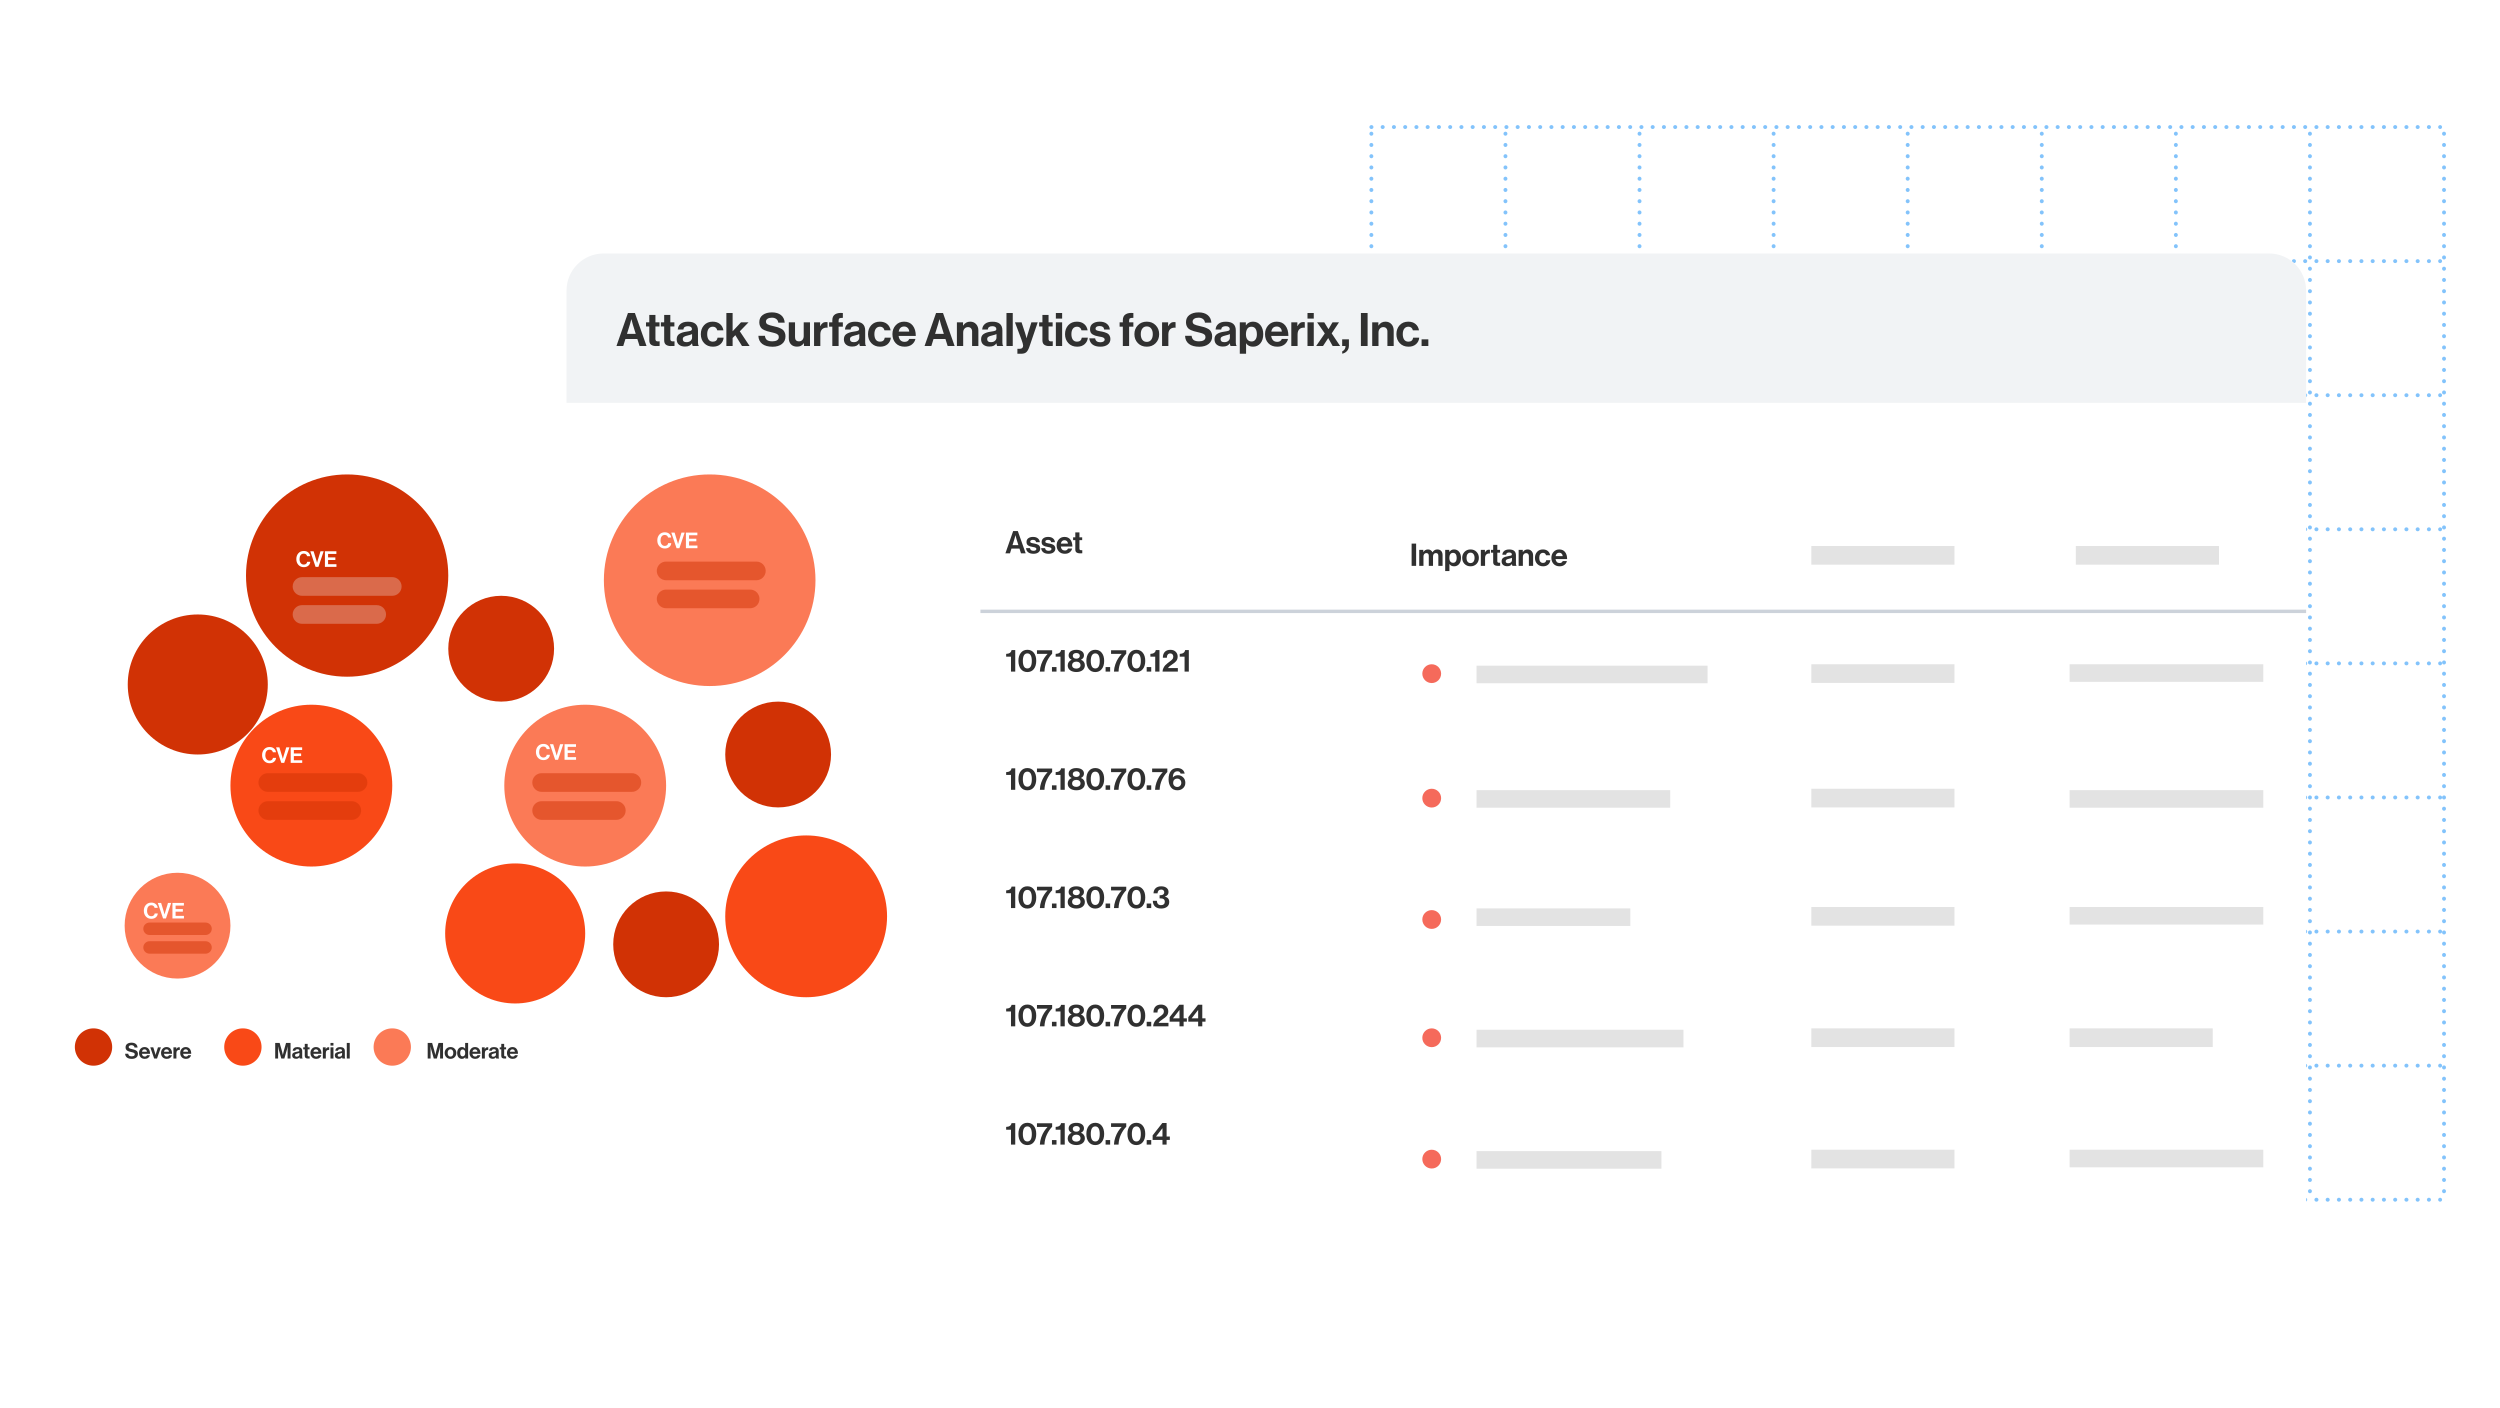 <svg width="600" height="338" viewBox="0 0 600 338" fill="none" xmlns="http://www.w3.org/2000/svg">
<g clip-path="url(#clip0_692_1022)">
<g filter="url(#filter0_d_692_1022)">
<g opacity="0.5">
<line x1="329.128" y1="27.505" x2="585.627" y2="27.505" stroke="#0788F8" stroke-width="0.939" stroke-linecap="round" stroke-dasharray="0.03 2.67"/>
<line x1="329.128" y1="59.685" x2="585.627" y2="59.685" stroke="#0788F8" stroke-width="0.939" stroke-linecap="round" stroke-dasharray="0.03 2.67"/>
<line x1="329.128" y1="91.865" x2="585.627" y2="91.865" stroke="#0788F8" stroke-width="0.939" stroke-linecap="round" stroke-dasharray="0.03 2.67"/>
<line x1="329.128" y1="124.045" x2="585.627" y2="124.045" stroke="#0788F8" stroke-width="0.939" stroke-linecap="round" stroke-dasharray="0.03 2.67"/>
<line x1="329.128" y1="156.225" x2="585.627" y2="156.225" stroke="#0788F8" stroke-width="0.939" stroke-linecap="round" stroke-dasharray="0.03 2.67"/>
<line x1="329.128" y1="188.405" x2="585.627" y2="188.405" stroke="#0788F8" stroke-width="0.939" stroke-linecap="round" stroke-dasharray="0.03 2.67"/>
<line x1="329.128" y1="220.584" x2="585.627" y2="220.584" stroke="#0788F8" stroke-width="0.939" stroke-linecap="round" stroke-dasharray="0.03 2.67"/>
<line x1="329.128" y1="252.764" x2="585.627" y2="252.764" stroke="#0788F8" stroke-width="0.939" stroke-linecap="round" stroke-dasharray="0.03 2.67"/>
<line x1="329.128" y1="284.944" x2="585.627" y2="284.944" stroke="#0788F8" stroke-width="0.939" stroke-linecap="round" stroke-dasharray="0.03 2.67"/>
<line x1="586.566" y1="29.088" x2="586.566" y2="284.944" stroke="#0788F8" stroke-width="0.939" stroke-linecap="round" stroke-dasharray="0.03 2.67"/>
<line x1="554.387" y1="29.088" x2="554.387" y2="284.944" stroke="#0788F8" stroke-width="0.939" stroke-linecap="round" stroke-dasharray="0.03 2.67"/>
<line x1="522.207" y1="29.088" x2="522.207" y2="284.944" stroke="#0788F8" stroke-width="0.939" stroke-linecap="round" stroke-dasharray="0.03 2.67"/>
<line x1="490.027" y1="29.088" x2="490.027" y2="284.944" stroke="#0788F8" stroke-width="0.939" stroke-linecap="round" stroke-dasharray="0.03 2.67"/>
<line x1="457.847" y1="29.088" x2="457.846" y2="284.944" stroke="#0788F8" stroke-width="0.939" stroke-linecap="round" stroke-dasharray="0.03 2.67"/>
<line x1="425.667" y1="29.088" x2="425.667" y2="284.944" stroke="#0788F8" stroke-width="0.939" stroke-linecap="round" stroke-dasharray="0.03 2.67"/>
<line x1="393.487" y1="29.088" x2="393.487" y2="284.944" stroke="#0788F8" stroke-width="0.939" stroke-linecap="round" stroke-dasharray="0.03 2.67"/>
<line x1="361.307" y1="29.088" x2="361.307" y2="284.944" stroke="#0788F8" stroke-width="0.939" stroke-linecap="round" stroke-dasharray="0.03 2.67"/>
<line x1="329.128" y1="29.088" x2="329.128" y2="284.944" stroke="#0788F8" stroke-width="0.939" stroke-linecap="round" stroke-dasharray="0.03 2.67"/>
</g>
<path d="M544.579 57.85H144.855C139.947 57.85 135.968 61.829 135.968 66.737V295.428C135.968 300.337 139.947 304.316 144.856 304.316H544.579C549.487 304.316 553.467 300.337 553.467 295.428V66.737C553.467 61.829 549.487 57.85 544.579 57.85Z" fill="white"/>
<path d="M544.579 57.85H144.855C139.947 57.85 135.968 61.829 135.968 66.737V93.699H553.467V66.737C553.467 61.829 549.487 57.85 544.579 57.85Z" fill="#F1F3F5"/>
<path d="M409.815 156.772H354.367V160.991H409.815V156.772Z" fill="#E3E3E3"/>
<path d="M469.071 128.055H434.715V132.536H469.071V128.055Z" fill="#E3E3E3"/>
<path d="M469.071 156.436H434.715V160.917H469.071V156.436Z" fill="#E3E3E3"/>
<path d="M469.071 186.311H434.715V190.792H469.071V186.311Z" fill="#E3E3E3"/>
<path d="M531.061 243.82H496.705V248.301H531.061V243.82Z" fill="#E3E3E3"/>
<path d="M469.071 214.692H434.715V219.173H469.071V214.692Z" fill="#E3E3E3"/>
<path d="M469.071 243.82H434.715V248.301H469.071V243.82Z" fill="#E3E3E3"/>
<path d="M469.071 272.947H434.715V277.429H469.071V272.947Z" fill="#E3E3E3"/>
<path d="M532.555 128.055H498.199V132.536H532.555V128.055Z" fill="#E3E3E3"/>
<path d="M400.852 186.646H354.367V190.866H400.852V186.646Z" fill="#E3E3E3"/>
<path d="M543.19 186.646H496.705V190.866H543.19V186.646Z" fill="#E3E3E3"/>
<path d="M543.19 214.692H496.705V218.912H543.19V214.692Z" fill="#E3E3E3"/>
<path d="M543.19 272.947H496.705V277.167H543.19V272.947Z" fill="#E3E3E3"/>
<path d="M543.19 156.436H496.705V160.656H543.19V156.436Z" fill="#E3E3E3"/>
<path d="M391.277 215.027H354.367V219.247H391.277V215.027Z" fill="#E3E3E3"/>
<path d="M404.034 244.155H354.367V248.375H404.034V244.155Z" fill="#E3E3E3"/>
<path d="M398.739 273.283H354.367V277.503H398.739V273.283Z" fill="#E3E3E3"/>
<path d="M235.302 143.739H553.467" stroke="#CCD2DA" stroke-width="0.822" stroke-miterlimit="10"/>
<path d="M343.613 160.947C344.859 160.947 345.869 159.937 345.869 158.692C345.869 157.446 344.859 156.436 343.613 156.436C342.367 156.436 341.357 157.446 341.357 158.692C341.357 159.937 342.367 160.947 343.613 160.947Z" fill="#F56A5B"/>
<path d="M343.613 190.822C344.859 190.822 345.869 189.812 345.869 188.566C345.869 187.321 344.859 186.311 343.613 186.311C342.367 186.311 341.357 187.321 341.357 188.566C341.357 189.812 342.367 190.822 343.613 190.822Z" fill="#F56A5B"/>
<path d="M343.613 277.458C344.859 277.458 345.869 276.449 345.869 275.203C345.869 273.957 344.859 272.947 343.613 272.947C342.367 272.947 341.357 273.957 341.357 275.203C341.357 276.449 342.367 277.458 343.613 277.458Z" fill="#F56A5B"/>
<path d="M343.613 219.95C344.859 219.95 345.868 218.94 345.868 217.694C345.868 216.448 344.859 215.439 343.613 215.439C342.367 215.439 341.357 216.448 341.357 217.694C341.357 218.94 342.367 219.95 343.613 219.95Z" fill="#F56A5B"/>
<path d="M343.613 248.331C344.859 248.331 345.868 247.321 345.868 246.075C345.868 244.829 344.859 243.82 343.613 243.82C342.367 243.82 341.357 244.829 341.357 246.075C341.357 247.321 342.367 248.331 343.613 248.331Z" fill="#F56A5B"/>
<path d="M338.787 132.815V127.474H339.87V132.815H338.787ZM340.616 132.815V128.983H341.594V129.498H341.617C341.861 129.085 342.232 128.879 342.73 128.879C342.969 128.879 343.18 128.941 343.364 129.065C343.554 129.185 343.696 129.347 343.79 129.551H343.805C344.084 129.103 344.467 128.879 344.955 128.879C345.354 128.879 345.662 129.001 345.881 129.245C346.105 129.484 346.217 129.815 346.217 130.238V132.815H345.202V130.41C345.202 129.971 345.005 129.752 344.612 129.752C344.398 129.752 344.228 129.83 344.104 129.984C343.984 130.133 343.925 130.335 343.925 130.589V132.815H342.909V130.41C342.909 129.971 342.712 129.752 342.319 129.752C342.115 129.752 341.948 129.83 341.818 129.984C341.694 130.133 341.632 130.335 341.632 130.589V132.815H340.616ZM346.845 134.069V128.983H347.823V129.461H347.846C348.129 129.073 348.505 128.879 348.973 128.879C349.476 128.879 349.88 129.065 350.183 129.439C350.487 129.812 350.639 130.3 350.639 130.903C350.639 131.52 350.487 132.013 350.183 132.381C349.88 132.745 349.479 132.927 348.981 132.927C348.483 132.927 348.114 132.745 347.875 132.381H347.86V134.069H346.845ZM348.764 132.083C349.023 132.083 349.227 131.981 349.377 131.776C349.531 131.572 349.608 131.291 349.608 130.932C349.608 130.549 349.536 130.248 349.392 130.029C349.247 129.81 349.026 129.7 348.727 129.7C348.423 129.7 348.199 129.815 348.055 130.044C347.91 130.268 347.838 130.564 347.838 130.932C347.838 131.286 347.918 131.567 348.077 131.776C348.236 131.981 348.465 132.083 348.764 132.083ZM354.368 132.351C353.994 132.735 353.514 132.927 352.926 132.927C352.339 132.927 351.858 132.735 351.485 132.351C351.112 131.963 350.925 131.48 350.925 130.903C350.925 130.325 351.112 129.845 351.485 129.461C351.858 129.073 352.339 128.879 352.926 128.879C353.514 128.879 353.994 129.073 354.368 129.461C354.741 129.845 354.928 130.325 354.928 130.903C354.928 131.48 354.741 131.963 354.368 132.351ZM352.926 132.15C353.23 132.15 353.467 132.038 353.636 131.814C353.81 131.585 353.897 131.281 353.897 130.903C353.897 130.524 353.81 130.22 353.636 129.991C353.467 129.762 353.23 129.648 352.926 129.648C352.618 129.648 352.379 129.762 352.209 129.991C352.04 130.215 351.955 130.519 351.955 130.903C351.955 131.281 352.04 131.585 352.209 131.814C352.379 132.038 352.618 132.15 352.926 132.15ZM356.379 128.983V129.596H356.401C356.52 129.371 356.652 129.207 356.797 129.103C356.941 128.993 357.123 128.938 357.342 128.938C357.447 128.938 357.526 128.948 357.581 128.968V129.857H357.559C357.215 129.822 356.939 129.897 356.73 130.081C356.52 130.265 356.416 130.554 356.416 130.947V132.815H355.4V128.983H356.379ZM357.831 129.655V128.983H358.361V127.788H359.355V128.983H360.012V129.655H359.355V131.687C359.355 131.941 359.482 132.068 359.735 132.068L360.034 132.06V132.807C359.88 132.817 359.668 132.822 359.399 132.822C359.106 132.822 358.859 132.752 358.66 132.613C358.461 132.468 358.361 132.232 358.361 131.903V129.655H357.831ZM362.984 132.815C362.934 132.75 362.894 132.608 362.864 132.389H362.849C362.74 132.553 362.6 132.68 362.431 132.77C362.262 132.859 362.025 132.904 361.722 132.904C361.318 132.904 360.995 132.802 360.751 132.598C360.507 132.394 360.385 132.105 360.385 131.732C360.385 131.343 360.519 131.059 360.788 130.88C361.057 130.696 361.435 130.569 361.923 130.499C362.282 130.449 362.526 130.4 362.655 130.35C362.785 130.295 362.849 130.201 362.849 130.066C362.849 129.927 362.795 129.817 362.685 129.737C362.575 129.653 362.416 129.61 362.207 129.61C361.744 129.61 361.497 129.79 361.468 130.148H360.564C360.579 129.785 360.726 129.484 361.005 129.245C361.283 129.006 361.687 128.886 362.214 128.886C363.29 128.886 363.828 129.357 363.828 130.298V132.247C363.828 132.536 363.872 132.712 363.962 132.777V132.815H362.984ZM361.968 132.195C362.247 132.195 362.466 132.122 362.625 131.978C362.79 131.834 362.872 131.662 362.872 131.463V130.888C362.762 130.952 362.526 131.027 362.162 131.112C361.873 131.176 361.669 131.251 361.55 131.336C361.43 131.415 361.37 131.54 361.37 131.709C361.37 132.033 361.57 132.195 361.968 132.195ZM365.467 128.983V129.506H365.489C365.753 129.088 366.131 128.879 366.624 128.879C367.018 128.879 367.336 129.013 367.58 129.282C367.824 129.546 367.946 129.889 367.946 130.313V132.815H366.931V130.462C366.931 130.253 366.871 130.084 366.751 129.954C366.637 129.825 366.475 129.76 366.266 129.76C366.042 129.76 365.855 129.842 365.706 130.006C365.561 130.171 365.489 130.382 365.489 130.641V132.815H364.473V128.983H365.467ZM370.35 132.927C369.757 132.927 369.282 132.735 368.923 132.351C368.565 131.968 368.386 131.485 368.386 130.903C368.386 130.32 368.56 129.837 368.909 129.454C369.262 129.07 369.725 128.879 370.298 128.879C370.781 128.879 371.174 129.006 371.478 129.259C371.781 129.513 371.968 129.854 372.038 130.283H371.045C371.01 130.108 370.93 129.966 370.806 129.857C370.681 129.747 370.527 129.693 370.343 129.693C370.044 129.693 369.815 129.8 369.655 130.014C369.496 130.228 369.416 130.524 369.416 130.903C369.416 131.276 369.494 131.572 369.648 131.791C369.802 132.005 370.029 132.112 370.328 132.112C370.771 132.112 371.027 131.896 371.097 131.463H372.075C372.04 131.886 371.869 132.237 371.56 132.516C371.251 132.79 370.848 132.927 370.35 132.927ZM374.318 132.927C373.701 132.927 373.215 132.737 372.862 132.359C372.508 131.976 372.332 131.488 372.332 130.895C372.332 130.322 372.508 129.845 372.862 129.461C373.215 129.073 373.668 128.879 374.221 128.879C374.824 128.879 375.289 129.088 375.618 129.506C375.946 129.924 376.111 130.484 376.111 131.186H373.332C373.372 131.49 373.474 131.727 373.639 131.896C373.803 132.06 374.027 132.142 374.311 132.142C374.684 132.142 374.931 131.986 375.05 131.672H376.051C375.976 132.03 375.787 132.329 375.483 132.568C375.18 132.807 374.791 132.927 374.318 132.927ZM374.236 129.663C373.743 129.663 373.447 129.937 373.347 130.484H375.05C375.035 130.24 374.953 130.044 374.804 129.894C374.654 129.74 374.465 129.663 374.236 129.663Z" fill="#303030"/>
</g>
<path d="M76.648 144.337C76.122 144.337 75.69 144.155 75.352 143.793C75.017 143.427 74.85 142.963 74.85 142.402C74.85 141.838 75.014 141.371 75.341 141.001C75.669 140.632 76.103 140.447 76.643 140.447C77.089 140.447 77.447 140.565 77.715 140.802C77.987 141.036 78.144 141.337 78.186 141.707H77.433C77.398 141.515 77.311 141.364 77.171 141.252C77.035 141.14 76.859 141.085 76.643 141.085C76.312 141.085 76.059 141.207 75.885 141.451C75.711 141.695 75.624 142.012 75.624 142.402C75.624 142.789 75.716 143.104 75.901 143.348C76.089 143.592 76.338 143.714 76.648 143.714C76.868 143.714 77.051 143.655 77.198 143.537C77.344 143.415 77.429 143.254 77.454 143.056H78.196C78.175 143.408 78.037 143.702 77.783 143.939C77.501 144.204 77.123 144.337 76.648 144.337ZM79.467 144.258L78.207 140.52H79.001L79.66 142.684L79.822 143.28H79.833C79.892 143.043 79.946 142.845 79.995 142.684L80.648 140.52H81.417L80.157 144.258H79.467ZM81.716 144.258V140.52H84.466V141.158H82.474V141.994H84.22V142.617H82.474V143.626H84.481V144.258H81.716Z" fill="white"/>
<path d="M147.95 83.04L150.71 75.115H152.373L155.166 83.04H153.493L152.961 81.355H150.101L149.58 83.04H147.95ZM151.187 77.841L150.478 80.125H152.573L151.863 77.841L151.542 76.622H151.52C151.386 77.154 151.276 77.561 151.187 77.841ZM155.043 78.351V77.354H155.83V75.58H157.305V77.354H158.28V78.351H157.305V81.366C157.305 81.743 157.493 81.932 157.87 81.932L158.313 81.921V83.029C158.084 83.044 157.77 83.051 157.371 83.051C156.935 83.051 156.569 82.948 156.274 82.741C155.978 82.526 155.83 82.175 155.83 81.688V78.351H155.043ZM158.616 78.351V77.354H159.403V75.58H160.877V77.354H161.852V78.351H160.877V81.366C160.877 81.743 161.065 81.932 161.442 81.932L161.886 81.921V83.029C161.656 83.044 161.342 83.051 160.943 83.051C160.507 83.051 160.142 82.948 159.846 82.741C159.55 82.526 159.403 82.175 159.403 81.688V78.351H158.616ZM166.263 83.04C166.189 82.944 166.13 82.733 166.086 82.408H166.064C165.901 82.652 165.694 82.841 165.443 82.974C165.192 83.107 164.841 83.173 164.39 83.173C163.791 83.173 163.311 83.022 162.949 82.719C162.587 82.416 162.406 81.987 162.406 81.433C162.406 80.856 162.605 80.435 163.004 80.169C163.403 79.896 163.965 79.707 164.689 79.604C165.221 79.53 165.583 79.456 165.775 79.382C165.967 79.301 166.064 79.16 166.064 78.961C166.064 78.754 165.982 78.591 165.82 78.473C165.657 78.348 165.421 78.285 165.11 78.285C164.423 78.285 164.057 78.551 164.013 79.083H162.672C162.694 78.543 162.912 78.096 163.326 77.742C163.739 77.387 164.338 77.21 165.121 77.21C166.718 77.21 167.516 77.908 167.516 79.305V82.198C167.516 82.626 167.582 82.889 167.715 82.985V83.04H166.263ZM164.756 82.12C165.169 82.12 165.495 82.013 165.731 81.799C165.975 81.584 166.097 81.329 166.097 81.034V80.18C165.934 80.276 165.583 80.387 165.044 80.513C164.615 80.609 164.312 80.72 164.135 80.845C163.957 80.964 163.869 81.148 163.869 81.4C163.869 81.88 164.164 82.12 164.756 82.12ZM171.112 83.206C170.233 83.206 169.527 82.922 168.995 82.353C168.463 81.784 168.197 81.067 168.197 80.202C168.197 79.338 168.456 78.621 168.973 78.052C169.497 77.483 170.185 77.198 171.035 77.198C171.751 77.198 172.335 77.387 172.786 77.764C173.237 78.141 173.514 78.647 173.617 79.282H172.143C172.091 79.024 171.973 78.813 171.788 78.651C171.604 78.488 171.374 78.407 171.101 78.407C170.658 78.407 170.318 78.566 170.081 78.883C169.845 79.201 169.727 79.641 169.727 80.202C169.727 80.757 169.841 81.196 170.07 81.522C170.299 81.839 170.636 81.998 171.079 81.998C171.737 81.998 172.117 81.677 172.221 81.034H173.673C173.621 81.662 173.366 82.183 172.908 82.597C172.45 83.003 171.851 83.206 171.112 83.206ZM178.077 83.04L176.481 80.446L175.827 81.123V83.04H174.33V75.115H175.827V79.504L177.844 77.354H179.651L177.556 79.515L179.906 83.04H178.077ZM185.436 83.218C184.364 83.218 183.533 82.992 182.942 82.541C182.35 82.083 182.04 81.433 182.01 80.59H183.584C183.636 81.063 183.802 81.403 184.083 81.61C184.371 81.817 184.8 81.921 185.369 81.921C185.82 81.921 186.189 81.839 186.478 81.677C186.766 81.507 186.91 81.248 186.91 80.901C186.91 80.775 186.891 80.664 186.854 80.568C186.825 80.465 186.758 80.376 186.655 80.302C186.551 80.221 186.463 80.158 186.389 80.114C186.315 80.062 186.178 80.01 185.979 79.959C185.779 79.899 185.628 79.859 185.524 79.837C185.421 79.807 185.229 79.759 184.948 79.692C184.608 79.611 184.327 79.541 184.105 79.482C183.891 79.423 183.651 79.33 183.385 79.205C183.126 79.079 182.919 78.942 182.764 78.795C182.616 78.639 182.491 78.44 182.387 78.196C182.284 77.945 182.232 77.66 182.232 77.343C182.232 76.581 182.509 75.998 183.063 75.591C183.625 75.177 184.36 74.971 185.269 74.971C186.171 74.971 186.891 75.185 187.431 75.613C187.97 76.042 188.27 76.652 188.329 77.442H186.788C186.744 77.058 186.581 76.763 186.3 76.556C186.027 76.349 185.679 76.245 185.258 76.245C184.822 76.245 184.475 76.33 184.216 76.5C183.958 76.67 183.828 76.895 183.828 77.176C183.828 77.479 183.954 77.701 184.205 77.841C184.464 77.982 184.915 78.122 185.558 78.263C185.942 78.344 186.256 78.421 186.5 78.495C186.744 78.562 187.006 78.662 187.287 78.795C187.575 78.92 187.797 79.061 187.952 79.216C188.114 79.371 188.247 79.578 188.351 79.837C188.462 80.088 188.517 80.38 188.517 80.712C188.517 81.496 188.233 82.109 187.664 82.552C187.095 82.996 186.352 83.218 185.436 83.218ZM194.399 83.04H192.947V82.375H192.913C192.706 82.656 192.477 82.863 192.226 82.996C191.982 83.129 191.668 83.195 191.284 83.195C190.663 83.195 190.179 83.01 189.832 82.641C189.484 82.272 189.311 81.773 189.311 81.145V77.354H190.807V80.89C190.807 81.577 191.121 81.921 191.749 81.921C192.097 81.921 192.374 81.802 192.581 81.566C192.788 81.329 192.891 81.019 192.891 80.635V77.354H194.399V83.04ZM196.826 77.354V78.263H196.859C197.036 77.93 197.232 77.686 197.447 77.531C197.661 77.368 197.931 77.287 198.256 77.287C198.411 77.287 198.529 77.302 198.61 77.332V78.651H198.577C198.067 78.599 197.657 78.71 197.347 78.983C197.036 79.257 196.881 79.685 196.881 80.269V83.04H195.374V77.354H196.826ZM198.981 78.396V77.354H199.757V76.844C199.757 76.179 199.986 75.706 200.445 75.425C200.903 75.144 201.516 75.044 202.285 75.126V76.29C201.908 76.275 201.642 76.308 201.487 76.389C201.339 76.471 201.265 76.652 201.265 76.933V77.354H202.285V78.396H201.265V83.04H199.757V78.396H198.981ZM206.391 83.04C206.317 82.944 206.258 82.733 206.213 82.408H206.191C206.029 82.652 205.822 82.841 205.571 82.974C205.319 83.107 204.968 83.173 204.517 83.173C203.919 83.173 203.439 83.022 203.076 82.719C202.714 82.416 202.533 81.987 202.533 81.433C202.533 80.856 202.733 80.435 203.132 80.169C203.531 79.896 204.093 79.707 204.817 79.604C205.349 79.53 205.711 79.456 205.903 79.382C206.095 79.301 206.191 79.16 206.191 78.961C206.191 78.754 206.11 78.591 205.947 78.473C205.785 78.348 205.548 78.285 205.238 78.285C204.551 78.285 204.185 78.551 204.141 79.083H202.799C202.822 78.543 203.04 78.096 203.453 77.742C203.867 77.387 204.466 77.21 205.249 77.21C206.845 77.21 207.643 77.908 207.643 79.305V82.198C207.643 82.626 207.71 82.889 207.843 82.985V83.04H206.391ZM204.883 82.12C205.297 82.12 205.622 82.013 205.859 81.799C206.103 81.584 206.224 81.329 206.224 81.034V80.18C206.062 80.276 205.711 80.387 205.171 80.513C204.743 80.609 204.44 80.72 204.263 80.845C204.085 80.964 203.996 81.148 203.996 81.4C203.996 81.88 204.292 82.12 204.883 82.12ZM211.24 83.206C210.36 83.206 209.655 82.922 209.123 82.353C208.591 81.784 208.325 81.067 208.325 80.202C208.325 79.338 208.583 78.621 209.101 78.052C209.625 77.483 210.312 77.198 211.162 77.198C211.879 77.198 212.463 77.387 212.914 77.764C213.364 78.141 213.642 78.647 213.745 79.282H212.271C212.219 79.024 212.101 78.813 211.916 78.651C211.731 78.488 211.502 78.407 211.229 78.407C210.785 78.407 210.445 78.566 210.209 78.883C209.973 79.201 209.854 79.641 209.854 80.202C209.854 80.757 209.969 81.196 210.198 81.522C210.427 81.839 210.763 81.998 211.207 81.998C211.864 81.998 212.245 81.677 212.348 81.034H213.8C213.749 81.662 213.494 82.183 213.036 82.597C212.577 83.003 211.979 83.206 211.24 83.206ZM217.129 83.206C216.213 83.206 215.493 82.926 214.968 82.364C214.443 81.795 214.181 81.071 214.181 80.191C214.181 79.341 214.443 78.632 214.968 78.063C215.493 77.487 216.165 77.198 216.985 77.198C217.879 77.198 218.57 77.509 219.058 78.13C219.546 78.75 219.79 79.582 219.79 80.624H215.666C215.725 81.074 215.877 81.425 216.121 81.677C216.365 81.921 216.697 82.043 217.118 82.043C217.673 82.043 218.038 81.81 218.216 81.344H219.701C219.59 81.876 219.309 82.32 218.859 82.674C218.408 83.029 217.831 83.206 217.129 83.206ZM217.007 78.362C216.276 78.362 215.836 78.769 215.688 79.582H218.216C218.193 79.22 218.072 78.928 217.85 78.706C217.628 78.477 217.347 78.362 217.007 78.362ZM221.895 83.04L224.655 75.115H226.318L229.111 83.04H227.437L226.905 81.355H224.045L223.524 83.04H221.895ZM225.132 77.841L224.422 80.125H226.517L225.808 77.841L225.486 76.622H225.464C225.331 77.154 225.22 77.561 225.132 77.841ZM231.13 77.354V78.13H231.164C231.555 77.509 232.117 77.198 232.848 77.198C233.432 77.198 233.905 77.398 234.267 77.797C234.629 78.189 234.81 78.699 234.81 79.327V83.04H233.303V79.548C233.303 79.238 233.214 78.987 233.037 78.795C232.867 78.603 232.627 78.507 232.316 78.507C231.984 78.507 231.707 78.628 231.485 78.872C231.271 79.116 231.164 79.43 231.164 79.814V83.04H229.656V77.354H231.13ZM239.32 83.04C239.246 82.944 239.187 82.733 239.143 82.408H239.12C238.958 82.652 238.751 82.841 238.5 82.974C238.248 83.107 237.897 83.173 237.447 83.173C236.848 83.173 236.368 83.022 236.006 82.719C235.644 82.416 235.463 81.987 235.463 81.433C235.463 80.856 235.662 80.435 236.061 80.169C236.46 79.896 237.022 79.707 237.746 79.604C238.278 79.53 238.64 79.456 238.832 79.382C239.024 79.301 239.12 79.16 239.12 78.961C239.12 78.754 239.039 78.591 238.877 78.473C238.714 78.348 238.478 78.285 238.167 78.285C237.48 78.285 237.114 78.551 237.07 79.083H235.729C235.751 78.543 235.969 78.096 236.383 77.742C236.796 77.387 237.395 77.21 238.178 77.21C239.774 77.21 240.573 77.908 240.573 79.305V82.198C240.573 82.626 240.639 82.889 240.772 82.985V83.04H239.32ZM237.812 82.12C238.226 82.12 238.551 82.013 238.788 81.799C239.032 81.584 239.154 81.329 239.154 81.034V80.18C238.991 80.276 238.64 80.387 238.101 80.513C237.672 80.609 237.369 80.72 237.192 80.845C237.014 80.964 236.926 81.148 236.926 81.4C236.926 81.88 237.221 82.12 237.812 82.12ZM241.553 83.04V75.115H243.061V83.04H241.553ZM244.175 84.902V83.716H244.707C245.269 83.716 245.55 83.458 245.55 82.94C245.55 82.689 245.405 82.175 245.117 81.4L243.588 77.354H245.173L246.015 79.914L246.381 81.156H246.403C246.507 80.675 246.617 80.261 246.736 79.914L247.534 77.354H249.052L247.068 83.184C246.846 83.835 246.595 84.282 246.314 84.525C246.041 84.777 245.623 84.902 245.062 84.902H244.175ZM249.393 78.351V77.354H250.18V75.58H251.654V77.354H252.63V78.351H251.654V81.366C251.654 81.743 251.843 81.932 252.219 81.932L252.663 81.921V83.029C252.434 83.044 252.12 83.051 251.721 83.051C251.285 83.051 250.919 82.948 250.623 82.741C250.328 82.526 250.18 82.175 250.18 81.688V78.351H249.393ZM253.406 83.04V77.354H254.913V83.04H253.406ZM253.406 76.467V75.115H254.913V76.467H253.406ZM258.523 83.206C257.643 83.206 256.938 82.922 256.406 82.353C255.874 81.784 255.608 81.067 255.608 80.202C255.608 79.338 255.866 78.621 256.383 78.052C256.908 77.483 257.595 77.198 258.445 77.198C259.162 77.198 259.746 77.387 260.197 77.764C260.647 78.141 260.924 78.647 261.028 79.282H259.554C259.502 79.024 259.384 78.813 259.199 78.651C259.014 78.488 258.785 78.407 258.512 78.407C258.068 78.407 257.728 78.566 257.492 78.883C257.255 79.201 257.137 79.641 257.137 80.202C257.137 80.757 257.252 81.196 257.481 81.522C257.71 81.839 258.046 81.998 258.49 81.998C259.147 81.998 259.528 81.677 259.631 81.034H261.083C261.032 81.662 260.777 82.183 260.319 82.597C259.86 83.003 259.262 83.206 258.523 83.206ZM264.101 83.206C263.288 83.206 262.652 83.029 262.194 82.674C261.736 82.312 261.485 81.821 261.44 81.2H262.837C262.933 81.828 263.347 82.142 264.078 82.142C264.411 82.142 264.666 82.083 264.843 81.965C265.028 81.847 265.12 81.688 265.12 81.488C265.12 81.414 265.106 81.348 265.076 81.289C265.054 81.23 265.01 81.178 264.943 81.133C264.884 81.082 264.829 81.041 264.777 81.012C264.732 80.982 264.651 80.953 264.533 80.923C264.415 80.893 264.322 80.871 264.256 80.856C264.197 80.842 264.09 80.823 263.934 80.801C263.787 80.771 263.683 80.749 263.624 80.734C263.314 80.675 263.059 80.616 262.859 80.557C262.667 80.491 262.464 80.398 262.25 80.28C262.035 80.154 261.873 79.988 261.762 79.781C261.658 79.567 261.607 79.312 261.607 79.016C261.607 78.425 261.821 77.974 262.25 77.664C262.686 77.354 263.243 77.198 263.923 77.198C264.655 77.198 265.228 77.368 265.641 77.708C266.063 78.041 266.303 78.499 266.362 79.083H264.999C264.939 78.529 264.574 78.251 263.901 78.251C263.598 78.251 263.358 78.307 263.181 78.418C263.011 78.529 262.926 78.684 262.926 78.883C262.926 78.95 262.937 79.013 262.959 79.072C262.988 79.124 263.033 79.172 263.092 79.216C263.158 79.253 263.221 79.286 263.28 79.316C263.34 79.338 263.424 79.364 263.535 79.393C263.646 79.415 263.742 79.438 263.824 79.46C263.905 79.475 264.016 79.497 264.156 79.526C264.296 79.548 264.407 79.567 264.489 79.582C264.725 79.633 264.917 79.681 265.065 79.726C265.22 79.763 265.398 79.829 265.597 79.925C265.797 80.014 265.952 80.117 266.063 80.236C266.181 80.347 266.281 80.502 266.362 80.701C266.451 80.893 266.495 81.119 266.495 81.377C266.495 81.939 266.273 82.386 265.83 82.719C265.394 83.044 264.817 83.206 264.101 83.206ZM268.704 78.396V77.354H269.48V76.844C269.48 76.179 269.709 75.706 270.168 75.425C270.626 75.144 271.239 75.044 272.008 75.126V76.29C271.631 76.275 271.365 76.308 271.209 76.389C271.062 76.471 270.988 76.652 270.988 76.933V77.354H272.008V78.396H270.988V83.04H269.48V78.396H268.704ZM277.366 82.353C276.812 82.922 276.099 83.206 275.227 83.206C274.355 83.206 273.642 82.922 273.088 82.353C272.533 81.776 272.256 81.06 272.256 80.202C272.256 79.345 272.533 78.632 273.088 78.063C273.642 77.487 274.355 77.198 275.227 77.198C276.099 77.198 276.812 77.487 277.366 78.063C277.92 78.632 278.198 79.345 278.198 80.202C278.198 81.06 277.92 81.776 277.366 82.353ZM275.227 82.054C275.678 82.054 276.029 81.887 276.28 81.555C276.539 81.215 276.668 80.764 276.668 80.202C276.668 79.641 276.539 79.19 276.28 78.85C276.029 78.51 275.678 78.34 275.227 78.34C274.769 78.34 274.414 78.51 274.163 78.85C273.911 79.183 273.786 79.633 273.786 80.202C273.786 80.764 273.911 81.215 274.163 81.555C274.414 81.887 274.769 82.054 275.227 82.054ZM280.35 77.354V78.263H280.384C280.561 77.93 280.757 77.686 280.971 77.531C281.185 77.368 281.455 77.287 281.78 77.287C281.936 77.287 282.054 77.302 282.135 77.332V78.651H282.102C281.592 78.599 281.182 78.71 280.871 78.983C280.561 79.257 280.406 79.685 280.406 80.269V83.04H278.898V77.354H280.35ZM287.839 83.218C286.767 83.218 285.936 82.992 285.345 82.541C284.753 82.083 284.443 81.433 284.414 80.59H285.988C286.039 81.063 286.206 81.403 286.486 81.61C286.775 81.817 287.203 81.921 287.772 81.921C288.223 81.921 288.592 81.839 288.881 81.677C289.169 81.507 289.313 81.248 289.313 80.901C289.313 80.775 289.294 80.664 289.258 80.568C289.228 80.465 289.161 80.376 289.058 80.302C288.955 80.221 288.866 80.158 288.792 80.114C288.718 80.062 288.581 80.01 288.382 79.959C288.182 79.899 288.031 79.859 287.927 79.837C287.824 79.807 287.632 79.759 287.351 79.692C287.011 79.611 286.73 79.541 286.509 79.482C286.294 79.423 286.054 79.33 285.788 79.205C285.529 79.079 285.322 78.942 285.167 78.795C285.019 78.639 284.894 78.44 284.79 78.196C284.687 77.945 284.635 77.66 284.635 77.343C284.635 76.581 284.912 75.998 285.467 75.591C286.028 75.177 286.763 74.971 287.672 74.971C288.574 74.971 289.294 75.185 289.834 75.613C290.373 76.042 290.673 76.652 290.732 77.442H289.191C289.147 77.058 288.984 76.763 288.703 76.556C288.43 76.349 288.083 76.245 287.661 76.245C287.225 76.245 286.878 76.33 286.619 76.5C286.361 76.67 286.231 76.895 286.231 77.176C286.231 77.479 286.357 77.701 286.608 77.841C286.867 77.982 287.318 78.122 287.961 78.263C288.345 78.344 288.659 78.421 288.903 78.495C289.147 78.562 289.409 78.662 289.69 78.795C289.978 78.92 290.2 79.061 290.355 79.216C290.517 79.371 290.65 79.578 290.754 79.837C290.865 80.088 290.92 80.38 290.92 80.712C290.92 81.496 290.636 82.109 290.067 82.552C289.498 82.996 288.755 83.218 287.839 83.218ZM295.339 83.04C295.265 82.944 295.206 82.733 295.161 82.408H295.139C294.976 82.652 294.77 82.841 294.518 82.974C294.267 83.107 293.916 83.173 293.465 83.173C292.867 83.173 292.386 83.022 292.024 82.719C291.662 82.416 291.481 81.987 291.481 81.433C291.481 80.856 291.681 80.435 292.08 80.169C292.479 79.896 293.04 79.707 293.765 79.604C294.297 79.53 294.659 79.456 294.851 79.382C295.043 79.301 295.139 79.16 295.139 78.961C295.139 78.754 295.058 78.591 294.895 78.473C294.733 78.348 294.496 78.285 294.186 78.285C293.499 78.285 293.133 78.551 293.088 79.083H291.747C291.769 78.543 291.987 78.096 292.401 77.742C292.815 77.387 293.414 77.21 294.197 77.21C295.793 77.21 296.591 77.908 296.591 79.305V82.198C296.591 82.626 296.658 82.889 296.791 82.985V83.04H295.339ZM293.831 82.12C294.245 82.12 294.57 82.013 294.807 81.799C295.05 81.584 295.172 81.329 295.172 81.034V80.18C295.01 80.276 294.659 80.387 294.119 80.513C293.691 80.609 293.388 80.72 293.21 80.845C293.033 80.964 292.944 81.148 292.944 81.4C292.944 81.88 293.24 82.12 293.831 82.12ZM297.55 84.902V77.354H299.002V78.063H299.035C299.456 77.487 300.014 77.198 300.709 77.198C301.455 77.198 302.054 77.476 302.504 78.03C302.955 78.584 303.181 79.308 303.181 80.202C303.181 81.119 302.955 81.85 302.504 82.397C302.054 82.937 301.459 83.206 300.72 83.206C299.981 83.206 299.434 82.937 299.079 82.397H299.057V84.902H297.55ZM300.398 81.954C300.783 81.954 301.086 81.802 301.307 81.499C301.536 81.196 301.651 80.779 301.651 80.247C301.651 79.678 301.544 79.231 301.329 78.906C301.115 78.58 300.786 78.418 300.343 78.418C299.892 78.418 299.56 78.588 299.345 78.928C299.131 79.26 299.024 79.7 299.024 80.247C299.024 80.771 299.142 81.189 299.379 81.499C299.615 81.802 299.955 81.954 300.398 81.954ZM306.553 83.206C305.637 83.206 304.917 82.926 304.392 82.364C303.867 81.795 303.605 81.071 303.605 80.191C303.605 79.341 303.867 78.632 304.392 78.063C304.917 77.487 305.589 77.198 306.409 77.198C307.304 77.198 307.994 77.509 308.482 78.13C308.97 78.75 309.214 79.582 309.214 80.624H305.09C305.149 81.074 305.301 81.425 305.545 81.677C305.789 81.921 306.121 82.043 306.542 82.043C307.097 82.043 307.462 81.81 307.64 81.344H309.125C309.014 81.876 308.733 82.32 308.283 82.674C307.832 83.029 307.256 83.206 306.553 83.206ZM306.432 78.362C305.7 78.362 305.26 78.769 305.112 79.582H307.64C307.618 79.22 307.496 78.928 307.274 78.706C307.052 78.477 306.771 78.362 306.432 78.362ZM311.364 77.354V78.263H311.397C311.574 77.93 311.77 77.686 311.984 77.531C312.199 77.368 312.468 77.287 312.794 77.287C312.949 77.287 313.067 77.302 313.148 77.332V78.651H313.115C312.605 78.599 312.195 78.71 311.885 78.983C311.574 79.257 311.419 79.685 311.419 80.269V83.04H309.912V77.354H311.364ZM313.798 83.04V77.354H315.305V83.04H313.798ZM313.798 76.467V75.115H315.305V76.467H313.798ZM315.877 83.04L317.95 80.025L316.099 77.354H317.817L318.826 78.983H318.848L319.801 77.354H321.364L319.602 80.014L321.63 83.04H319.835L318.782 81.156H318.759L317.529 83.04H315.877ZM322.131 84.88V84.337C322.663 84.064 322.929 83.631 322.929 83.04H322.12V81.433H323.738V82.951C323.738 83.484 323.583 83.916 323.273 84.248C322.97 84.588 322.589 84.799 322.131 84.88ZM326.617 83.04V75.115H328.225V83.04H326.617ZM330.806 77.354V78.13H330.839C331.23 77.509 331.792 77.198 332.524 77.198C333.107 77.198 333.58 77.398 333.943 77.797C334.305 78.189 334.486 78.699 334.486 79.327V83.04H332.978V79.548C332.978 79.238 332.889 78.987 332.712 78.795C332.542 78.603 332.302 78.507 331.992 78.507C331.659 78.507 331.382 78.628 331.16 78.872C330.946 79.116 330.839 79.43 330.839 79.814V83.04H329.331V77.354H330.806ZM338.053 83.206C337.174 83.206 336.468 82.922 335.936 82.353C335.404 81.784 335.138 81.067 335.138 80.202C335.138 79.338 335.396 78.621 335.914 78.052C336.438 77.483 337.126 77.198 337.975 77.198C338.692 77.198 339.276 77.387 339.727 77.764C340.178 78.141 340.455 78.647 340.558 79.282H339.084C339.032 79.024 338.914 78.813 338.729 78.651C338.544 78.488 338.315 78.407 338.042 78.407C337.599 78.407 337.259 78.566 337.022 78.883C336.786 79.201 336.667 79.641 336.667 80.202C336.667 80.757 336.782 81.196 337.011 81.522C337.24 81.839 337.576 81.998 338.02 81.998C338.677 81.998 339.058 81.677 339.161 81.034H340.614C340.562 81.662 340.307 82.183 339.849 82.597C339.391 83.003 338.792 83.206 338.053 83.206ZM341.182 83.04V81.433H342.801V83.04H341.182Z" fill="#303030"/>
<path d="M242.635 161.177V157.607H241.477V156.934C242.244 156.905 242.675 156.601 242.769 156.023H243.658V161.177H242.635ZM246.56 161.296C245.908 161.296 245.388 161.055 244.999 160.572C244.616 160.089 244.424 159.439 244.424 158.622C244.424 157.806 244.618 157.156 245.007 156.673C245.395 156.19 245.915 155.949 246.568 155.949C247.225 155.949 247.743 156.19 248.121 156.673C248.505 157.151 248.696 157.801 248.696 158.622C248.696 159.439 248.505 160.089 248.121 160.572C247.743 161.055 247.222 161.296 246.56 161.296ZM246.568 160.43C247.28 160.43 247.636 159.827 247.636 158.622C247.636 158.055 247.549 157.612 247.374 157.293C247.2 156.974 246.931 156.815 246.568 156.815C246.199 156.815 245.925 156.974 245.746 157.293C245.572 157.612 245.485 158.055 245.485 158.622C245.485 159.19 245.572 159.633 245.746 159.952C245.925 160.27 246.199 160.43 246.568 160.43ZM249.566 161.177C249.586 160.589 249.698 160.007 249.902 159.429C250.111 158.846 250.343 158.363 250.597 157.98C250.851 157.592 251.122 157.248 251.411 156.949V156.934H248.871V156.061H252.516V156.897C252.008 157.415 251.583 158.04 251.239 158.772C250.895 159.504 250.706 160.305 250.671 161.177H249.566ZM252.47 161.177V160.094H253.561V161.177H252.47ZM254.516 161.177V157.607H253.358V156.934C254.125 156.905 254.556 156.601 254.65 156.023H255.539V161.177H254.516ZM258.337 161.289C257.735 161.289 257.237 161.149 256.843 160.87C256.45 160.587 256.253 160.196 256.253 159.698C256.253 159.384 256.338 159.11 256.507 158.876C256.676 158.637 256.903 158.463 257.187 158.354V158.331C256.709 158.112 256.47 157.773 256.47 157.315C256.47 156.887 256.639 156.554 256.978 156.315C257.316 156.076 257.767 155.956 258.33 155.956C258.887 155.956 259.33 156.076 259.659 156.315C259.988 156.549 260.152 156.877 260.152 157.3C260.152 157.759 259.915 158.1 259.442 158.324V158.346C259.726 158.446 259.95 158.612 260.115 158.846C260.284 159.076 260.368 159.344 260.368 159.653C260.368 160.166 260.179 160.567 259.801 160.856C259.422 161.144 258.934 161.289 258.337 161.289ZM258.315 160.467C258.613 160.467 258.855 160.395 259.039 160.251C259.228 160.101 259.323 159.905 259.323 159.661C259.323 159.397 259.233 159.188 259.054 159.033C258.88 158.874 258.638 158.794 258.33 158.794C258.016 158.794 257.767 158.874 257.583 159.033C257.398 159.188 257.306 159.397 257.306 159.661C257.306 159.91 257.396 160.106 257.575 160.251C257.759 160.395 258.006 160.467 258.315 160.467ZM258.315 158.085C258.573 158.085 258.778 158.022 258.927 157.898C259.081 157.768 259.159 157.602 259.159 157.398C259.159 157.193 259.084 157.032 258.934 156.912C258.785 156.788 258.578 156.725 258.315 156.725C258.051 156.725 257.842 156.788 257.687 156.912C257.538 157.032 257.463 157.193 257.463 157.398C257.463 157.602 257.538 157.768 257.687 157.898C257.842 158.022 258.051 158.085 258.315 158.085ZM262.861 161.296C262.209 161.296 261.689 161.055 261.301 160.572C260.917 160.089 260.725 159.439 260.725 158.622C260.725 157.806 260.92 157.156 261.308 156.673C261.696 156.19 262.217 155.949 262.869 155.949C263.526 155.949 264.044 156.19 264.422 156.673C264.806 157.151 264.998 157.801 264.998 158.622C264.998 159.439 264.806 160.089 264.422 160.572C264.044 161.055 263.524 161.296 262.861 161.296ZM262.869 160.43C263.581 160.43 263.937 159.827 263.937 158.622C263.937 158.055 263.85 157.612 263.676 157.293C263.501 156.974 263.232 156.815 262.869 156.815C262.5 156.815 262.227 156.974 262.047 157.293C261.873 157.612 261.786 158.055 261.786 158.622C261.786 159.19 261.873 159.633 262.047 159.952C262.227 160.27 262.5 160.43 262.869 160.43ZM265.343 161.177V160.094H266.434V161.177H265.343ZM267.348 161.177C267.368 160.589 267.48 160.007 267.684 159.429C267.893 158.846 268.125 158.363 268.378 157.98C268.632 157.592 268.904 157.248 269.193 156.949V156.934H266.653V156.061H270.298V156.897C269.79 157.415 269.364 158.04 269.021 158.772C268.677 159.504 268.488 160.305 268.453 161.177H267.348ZM272.722 161.296C272.07 161.296 271.55 161.055 271.162 160.572C270.778 160.089 270.586 159.439 270.586 158.622C270.586 157.806 270.781 157.156 271.169 156.673C271.557 156.19 272.078 155.949 272.73 155.949C273.387 155.949 273.905 156.19 274.283 156.673C274.667 157.151 274.859 157.801 274.859 158.622C274.859 159.439 274.667 160.089 274.283 160.572C273.905 161.055 273.385 161.296 272.722 161.296ZM272.73 160.43C273.442 160.43 273.798 159.827 273.798 158.622C273.798 158.055 273.711 157.612 273.537 157.293C273.362 156.974 273.093 156.815 272.73 156.815C272.361 156.815 272.088 156.974 271.908 157.293C271.734 157.612 271.647 158.055 271.647 158.622C271.647 159.19 271.734 159.633 271.908 159.952C272.088 160.27 272.361 160.43 272.73 160.43ZM275.204 161.177V160.094H276.295V161.177H275.204ZM277.25 161.177V157.607H276.093V156.934C276.859 156.905 277.29 156.601 277.385 156.023H278.273V161.177H277.25ZM279.01 161.177C279.02 160.873 279.092 160.587 279.226 160.318C279.361 160.044 279.505 159.825 279.66 159.661C279.819 159.496 280.013 159.324 280.242 159.145C280.322 159.08 280.446 158.986 280.616 158.861C280.79 158.737 280.919 158.64 281.004 158.57C281.089 158.5 281.183 158.413 281.288 158.309C281.397 158.199 281.475 158.09 281.519 157.98C281.564 157.866 281.587 157.746 281.587 157.622C281.587 157.378 281.524 157.183 281.4 157.039C281.275 156.895 281.101 156.822 280.877 156.822C280.618 156.822 280.414 156.912 280.265 157.091C280.12 157.271 280.046 157.527 280.041 157.861H279.085C279.085 157.263 279.236 156.798 279.54 156.464C279.849 156.125 280.302 155.956 280.899 155.956C281.437 155.956 281.86 156.113 282.169 156.427C282.483 156.74 282.64 157.129 282.64 157.592C282.64 157.821 282.605 158.03 282.535 158.219C282.47 158.403 282.366 158.573 282.221 158.727C282.077 158.881 281.948 159.003 281.833 159.093C281.718 159.183 281.559 159.295 281.355 159.429C280.797 159.788 280.454 160.091 280.324 160.34H282.684V161.177H279.01ZM284.296 161.177V157.607H283.138V156.934C283.905 156.905 284.336 156.601 284.43 156.023H285.319V161.177H284.296Z" fill="#303030"/>
<path d="M241.298 132.796L243.157 127.456H244.278L246.16 132.796H245.032L244.674 131.66H242.747L242.396 132.796H241.298ZM243.479 129.293L243.001 130.831H244.412L243.934 129.293L243.718 128.471H243.703C243.613 128.83 243.538 129.104 243.479 129.293ZM248.044 132.908C247.497 132.908 247.068 132.788 246.76 132.549C246.451 132.305 246.282 131.974 246.252 131.556H247.193C247.258 131.979 247.536 132.191 248.029 132.191C248.253 132.191 248.425 132.151 248.545 132.071C248.669 131.992 248.731 131.885 248.731 131.75C248.731 131.7 248.721 131.656 248.701 131.616C248.687 131.576 248.657 131.541 248.612 131.511C248.572 131.476 248.535 131.449 248.5 131.429C248.47 131.409 248.415 131.389 248.336 131.369C248.256 131.349 248.194 131.334 248.149 131.324C248.109 131.314 248.037 131.302 247.932 131.287C247.833 131.267 247.763 131.252 247.723 131.242C247.514 131.202 247.342 131.163 247.208 131.123C247.078 131.078 246.941 131.016 246.797 130.936C246.653 130.851 246.543 130.739 246.468 130.6C246.399 130.456 246.364 130.284 246.364 130.085C246.364 129.686 246.508 129.383 246.797 129.173C247.091 128.964 247.467 128.86 247.925 128.86C248.418 128.86 248.804 128.974 249.082 129.203C249.366 129.427 249.528 129.736 249.568 130.129H248.649C248.609 129.756 248.363 129.569 247.91 129.569C247.706 129.569 247.544 129.607 247.424 129.681C247.31 129.756 247.253 129.861 247.253 129.995C247.253 130.04 247.26 130.082 247.275 130.122C247.295 130.157 247.325 130.189 247.365 130.219C247.409 130.244 247.452 130.266 247.492 130.286C247.531 130.301 247.589 130.319 247.663 130.339C247.738 130.353 247.803 130.368 247.858 130.383C247.912 130.393 247.987 130.408 248.082 130.428C248.176 130.443 248.251 130.456 248.306 130.466C248.465 130.5 248.594 130.533 248.694 130.563C248.799 130.587 248.918 130.632 249.052 130.697C249.187 130.757 249.291 130.826 249.366 130.906C249.446 130.981 249.513 131.085 249.568 131.22C249.628 131.349 249.657 131.501 249.657 131.675C249.657 132.054 249.508 132.355 249.209 132.579C248.916 132.798 248.527 132.908 248.044 132.908ZM251.669 132.908C251.121 132.908 250.693 132.788 250.385 132.549C250.076 132.305 249.907 131.974 249.877 131.556H250.818C250.882 131.979 251.161 132.191 251.654 132.191C251.878 132.191 252.05 132.151 252.17 132.071C252.294 131.992 252.356 131.885 252.356 131.75C252.356 131.7 252.346 131.656 252.326 131.616C252.311 131.576 252.282 131.541 252.237 131.511C252.197 131.476 252.16 131.449 252.125 131.429C252.095 131.409 252.04 131.389 251.96 131.369C251.881 131.349 251.819 131.334 251.774 131.324C251.734 131.314 251.662 131.302 251.557 131.287C251.458 131.267 251.388 131.252 251.348 131.242C251.139 131.202 250.967 131.163 250.833 131.123C250.703 131.078 250.566 131.016 250.422 130.936C250.277 130.851 250.168 130.739 250.093 130.6C250.024 130.456 249.989 130.284 249.989 130.085C249.989 129.686 250.133 129.383 250.422 129.173C250.716 128.964 251.092 128.86 251.55 128.86C252.043 128.86 252.428 128.974 252.707 129.203C252.991 129.427 253.153 129.736 253.193 130.129H252.274C252.234 129.756 251.988 129.569 251.535 129.569C251.331 129.569 251.169 129.607 251.049 129.681C250.935 129.756 250.877 129.861 250.877 129.995C250.877 130.04 250.885 130.082 250.9 130.122C250.92 130.157 250.95 130.189 250.99 130.219C251.034 130.244 251.077 130.266 251.116 130.286C251.156 130.301 251.214 130.319 251.288 130.339C251.363 130.353 251.428 130.368 251.482 130.383C251.537 130.393 251.612 130.408 251.706 130.428C251.801 130.443 251.876 130.456 251.931 130.466C252.09 130.5 252.219 130.533 252.319 130.563C252.423 130.587 252.543 130.632 252.677 130.697C252.812 130.757 252.916 130.826 252.991 130.906C253.071 130.981 253.138 131.085 253.193 131.22C253.253 131.349 253.282 131.501 253.282 131.675C253.282 132.054 253.133 132.355 252.834 132.579C252.541 132.798 252.152 132.908 251.669 132.908ZM255.577 132.908C254.96 132.908 254.474 132.719 254.121 132.34C253.767 131.957 253.59 131.469 253.59 130.876C253.59 130.304 253.767 129.826 254.121 129.442C254.474 129.054 254.927 128.86 255.48 128.86C256.082 128.86 256.548 129.069 256.877 129.487C257.205 129.905 257.37 130.466 257.37 131.168H254.591C254.631 131.471 254.733 131.708 254.897 131.877C255.062 132.041 255.286 132.124 255.57 132.124C255.943 132.124 256.189 131.967 256.309 131.653H257.31C257.235 132.012 257.046 132.31 256.742 132.549C256.438 132.788 256.05 132.908 255.577 132.908ZM255.495 129.644C255.002 129.644 254.706 129.918 254.606 130.466H256.309C256.294 130.222 256.212 130.025 256.062 129.875C255.913 129.721 255.724 129.644 255.495 129.644ZM257.543 129.636V128.964H258.073V127.769H259.066V128.964H259.723V129.636H259.066V131.668C259.066 131.922 259.193 132.049 259.447 132.049L259.746 132.041V132.788C259.592 132.798 259.38 132.803 259.111 132.803C258.817 132.803 258.571 132.733 258.372 132.594C258.172 132.45 258.073 132.213 258.073 131.885V129.636H257.543Z" fill="#303030"/>
<path d="M242.635 189.558V185.988H241.477V185.315C242.244 185.286 242.675 184.982 242.769 184.404H243.658V189.558H242.635ZM246.56 189.677C245.908 189.677 245.388 189.436 244.999 188.953C244.616 188.47 244.424 187.82 244.424 187.003C244.424 186.187 244.618 185.537 245.007 185.054C245.395 184.571 245.915 184.33 246.568 184.33C247.225 184.33 247.743 184.571 248.121 185.054C248.505 185.532 248.696 186.182 248.696 187.003C248.696 187.82 248.505 188.47 248.121 188.953C247.743 189.436 247.222 189.677 246.56 189.677ZM246.568 188.811C247.28 188.811 247.636 188.208 247.636 187.003C247.636 186.436 247.549 185.993 247.374 185.674C247.2 185.355 246.931 185.196 246.568 185.196C246.199 185.196 245.925 185.355 245.746 185.674C245.572 185.993 245.485 186.436 245.485 187.003C245.485 187.571 245.572 188.014 245.746 188.333C245.925 188.651 246.199 188.811 246.568 188.811ZM249.566 189.558C249.586 188.97 249.698 188.388 249.902 187.81C250.111 187.227 250.343 186.744 250.597 186.361C250.851 185.973 251.122 185.629 251.411 185.33V185.315H248.871V184.442H252.516V185.278C252.008 185.796 251.583 186.421 251.239 187.153C250.895 187.885 250.706 188.686 250.671 189.558H249.566ZM252.47 189.558V188.475H253.561V189.558H252.47ZM254.516 189.558V185.988H253.358V185.315C254.125 185.286 254.556 184.982 254.65 184.404H255.539V189.558H254.516ZM258.337 189.67C257.735 189.67 257.237 189.53 256.843 189.251C256.45 188.968 256.253 188.577 256.253 188.079C256.253 187.765 256.338 187.491 256.507 187.257C256.676 187.018 256.903 186.844 257.187 186.735V186.712C256.709 186.493 256.47 186.154 256.47 185.696C256.47 185.268 256.639 184.935 256.978 184.696C257.316 184.457 257.767 184.337 258.33 184.337C258.887 184.337 259.33 184.457 259.659 184.696C259.988 184.93 260.152 185.258 260.152 185.681C260.152 186.14 259.915 186.481 259.442 186.705V186.727C259.726 186.827 259.95 186.993 260.115 187.227C260.284 187.456 260.368 187.725 260.368 188.034C260.368 188.547 260.179 188.948 259.801 189.237C259.422 189.525 258.934 189.67 258.337 189.67ZM258.315 188.848C258.613 188.848 258.855 188.776 259.039 188.632C259.228 188.482 259.323 188.286 259.323 188.042C259.323 187.778 259.233 187.569 259.054 187.414C258.88 187.255 258.638 187.175 258.33 187.175C258.016 187.175 257.767 187.255 257.583 187.414C257.398 187.569 257.306 187.778 257.306 188.042C257.306 188.29 257.396 188.487 257.575 188.632C257.759 188.776 258.006 188.848 258.315 188.848ZM258.315 186.466C258.573 186.466 258.778 186.403 258.927 186.279C259.081 186.149 259.159 185.983 259.159 185.779C259.159 185.574 259.084 185.413 258.934 185.293C258.785 185.169 258.578 185.106 258.315 185.106C258.051 185.106 257.842 185.169 257.687 185.293C257.538 185.413 257.463 185.574 257.463 185.779C257.463 185.983 257.538 186.149 257.687 186.279C257.842 186.403 258.051 186.466 258.315 186.466ZM262.861 189.677C262.209 189.677 261.689 189.436 261.301 188.953C260.917 188.47 260.725 187.82 260.725 187.003C260.725 186.187 260.92 185.537 261.308 185.054C261.696 184.571 262.217 184.33 262.869 184.33C263.526 184.33 264.044 184.571 264.422 185.054C264.806 185.532 264.998 186.182 264.998 187.003C264.998 187.82 264.806 188.47 264.422 188.953C264.044 189.436 263.524 189.677 262.861 189.677ZM262.869 188.811C263.581 188.811 263.937 188.208 263.937 187.003C263.937 186.436 263.85 185.993 263.676 185.674C263.501 185.355 263.232 185.196 262.869 185.196C262.5 185.196 262.227 185.355 262.047 185.674C261.873 185.993 261.786 186.436 261.786 187.003C261.786 187.571 261.873 188.014 262.047 188.333C262.227 188.651 262.5 188.811 262.869 188.811ZM265.343 189.558V188.475H266.434V189.558H265.343ZM267.348 189.558C267.368 188.97 267.48 188.388 267.684 187.81C267.893 187.227 268.125 186.744 268.378 186.361C268.632 185.973 268.904 185.629 269.193 185.33V185.315H266.653V184.442H270.298V185.278C269.79 185.796 269.364 186.421 269.021 187.153C268.677 187.885 268.488 188.686 268.453 189.558H267.348ZM272.722 189.677C272.07 189.677 271.55 189.436 271.162 188.953C270.778 188.47 270.586 187.82 270.586 187.003C270.586 186.187 270.781 185.537 271.169 185.054C271.557 184.571 272.078 184.33 272.73 184.33C273.387 184.33 273.905 184.571 274.283 185.054C274.667 185.532 274.859 186.182 274.859 187.003C274.859 187.82 274.667 188.47 274.283 188.953C273.905 189.436 273.385 189.677 272.722 189.677ZM272.73 188.811C273.442 188.811 273.798 188.208 273.798 187.003C273.798 186.436 273.711 185.993 273.537 185.674C273.362 185.355 273.093 185.196 272.73 185.196C272.361 185.196 272.088 185.355 271.908 185.674C271.734 185.993 271.647 186.436 271.647 187.003C271.647 187.571 271.734 188.014 271.908 188.333C272.088 188.651 272.361 188.811 272.73 188.811ZM275.204 189.558V188.475H276.295V189.558H275.204ZM277.209 189.558C277.229 188.97 277.341 188.388 277.545 187.81C277.754 187.227 277.986 186.744 278.239 186.361C278.493 185.973 278.765 185.629 279.054 185.33V185.315H276.514V184.442H280.159V185.278C279.651 185.796 279.225 186.421 278.882 187.153C278.538 187.885 278.349 188.686 278.314 189.558H277.209ZM282.576 189.67C281.884 189.67 281.359 189.426 281 188.938C280.647 188.445 280.465 187.825 280.455 187.078C280.445 186.127 280.654 185.41 281.082 184.927C281.431 184.534 281.921 184.337 282.554 184.337C283.051 184.337 283.452 184.459 283.756 184.703C284.065 184.947 284.251 185.266 284.316 185.659H283.338C283.253 185.296 283.004 185.114 282.591 185.114C282.227 185.114 281.951 185.243 281.762 185.502C281.578 185.756 281.486 186.115 281.486 186.578H281.5C281.804 186.224 282.205 186.047 282.703 186.047C283.191 186.047 283.609 186.219 283.958 186.563C284.306 186.906 284.48 187.344 284.48 187.877C284.48 188.4 284.296 188.831 283.928 189.169C283.564 189.503 283.114 189.67 282.576 189.67ZM282.539 188.871C282.812 188.871 283.042 188.778 283.226 188.594C283.415 188.405 283.51 188.171 283.51 187.892C283.51 187.598 283.417 187.354 283.233 187.16C283.049 186.966 282.82 186.869 282.546 186.869C282.237 186.869 281.993 186.964 281.814 187.153C281.64 187.337 281.553 187.581 281.553 187.885C281.553 188.173 281.645 188.41 281.829 188.594C282.013 188.778 282.25 188.871 282.539 188.871Z" fill="#303030"/>
<path d="M242.635 217.939V214.369H241.477V213.696C242.244 213.667 242.675 213.363 242.769 212.785H243.658V217.939H242.635ZM246.56 218.058C245.908 218.058 245.388 217.817 244.999 217.334C244.616 216.851 244.424 216.201 244.424 215.384C244.424 214.568 244.618 213.918 245.007 213.435C245.395 212.952 245.915 212.711 246.568 212.711C247.225 212.711 247.743 212.952 248.121 213.435C248.505 213.913 248.696 214.563 248.696 215.384C248.696 216.201 248.505 216.851 248.121 217.334C247.743 217.817 247.222 218.058 246.56 218.058ZM246.568 217.192C247.28 217.192 247.636 216.589 247.636 215.384C247.636 214.817 247.549 214.374 247.374 214.055C247.2 213.736 246.931 213.577 246.568 213.577C246.199 213.577 245.925 213.736 245.746 214.055C245.572 214.374 245.485 214.817 245.485 215.384C245.485 215.952 245.572 216.395 245.746 216.714C245.925 217.032 246.199 217.192 246.568 217.192ZM249.566 217.939C249.586 217.351 249.698 216.769 249.902 216.191C250.111 215.608 250.343 215.125 250.597 214.742C250.851 214.354 251.122 214.01 251.411 213.711V213.696H248.871V212.823H252.516V213.659C252.008 214.177 251.583 214.802 251.239 215.534C250.895 216.266 250.706 217.067 250.671 217.939H249.566ZM252.47 217.939V216.856H253.561V217.939H252.47ZM254.516 217.939V214.369H253.358V213.696C254.125 213.667 254.556 213.363 254.65 212.785H255.539V217.939H254.516ZM258.337 218.051C257.735 218.051 257.237 217.911 256.843 217.632C256.45 217.349 256.253 216.958 256.253 216.46C256.253 216.146 256.338 215.872 256.507 215.638C256.676 215.399 256.903 215.225 257.187 215.115V215.093C256.709 214.874 256.47 214.535 256.47 214.077C256.47 213.649 256.639 213.315 256.978 213.076C257.316 212.837 257.767 212.718 258.33 212.718C258.887 212.718 259.33 212.837 259.659 213.076C259.988 213.311 260.152 213.639 260.152 214.062C260.152 214.52 259.915 214.862 259.442 215.086V215.108C259.726 215.208 259.95 215.374 260.115 215.608C260.284 215.837 260.368 216.106 260.368 216.415C260.368 216.928 260.179 217.329 259.801 217.617C259.422 217.906 258.934 218.051 258.337 218.051ZM258.315 217.229C258.613 217.229 258.855 217.157 259.039 217.012C259.228 216.863 259.323 216.666 259.323 216.422C259.323 216.159 259.233 215.949 259.054 215.795C258.88 215.636 258.638 215.556 258.33 215.556C258.016 215.556 257.767 215.636 257.583 215.795C257.398 215.949 257.306 216.159 257.306 216.422C257.306 216.671 257.396 216.868 257.575 217.012C257.759 217.157 258.006 217.229 258.315 217.229ZM258.315 214.847C258.573 214.847 258.778 214.784 258.927 214.66C259.081 214.53 259.159 214.364 259.159 214.159C259.159 213.955 259.084 213.793 258.934 213.674C258.785 213.55 258.578 213.487 258.315 213.487C258.051 213.487 257.842 213.55 257.687 213.674C257.538 213.793 257.463 213.955 257.463 214.159C257.463 214.364 257.538 214.53 257.687 214.66C257.842 214.784 258.051 214.847 258.315 214.847ZM262.861 218.058C262.209 218.058 261.689 217.817 261.301 217.334C260.917 216.851 260.725 216.201 260.725 215.384C260.725 214.568 260.92 213.918 261.308 213.435C261.696 212.952 262.217 212.711 262.869 212.711C263.526 212.711 264.044 212.952 264.422 213.435C264.806 213.913 264.998 214.563 264.998 215.384C264.998 216.201 264.806 216.851 264.422 217.334C264.044 217.817 263.524 218.058 262.861 218.058ZM262.869 217.192C263.581 217.192 263.937 216.589 263.937 215.384C263.937 214.817 263.85 214.374 263.676 214.055C263.501 213.736 263.232 213.577 262.869 213.577C262.5 213.577 262.227 213.736 262.047 214.055C261.873 214.374 261.786 214.817 261.786 215.384C261.786 215.952 261.873 216.395 262.047 216.714C262.227 217.032 262.5 217.192 262.869 217.192ZM265.343 217.939V216.856H266.434V217.939H265.343ZM267.348 217.939C267.368 217.351 267.48 216.769 267.684 216.191C267.893 215.608 268.125 215.125 268.378 214.742C268.632 214.354 268.904 214.01 269.193 213.711V213.696H266.653V212.823H270.298V213.659C269.79 214.177 269.364 214.802 269.021 215.534C268.677 216.266 268.488 217.067 268.453 217.939H267.348ZM272.722 218.058C272.07 218.058 271.55 217.817 271.162 217.334C270.778 216.851 270.586 216.201 270.586 215.384C270.586 214.568 270.781 213.918 271.169 213.435C271.557 212.952 272.078 212.711 272.73 212.711C273.387 212.711 273.905 212.952 274.283 213.435C274.667 213.913 274.859 214.563 274.859 215.384C274.859 216.201 274.667 216.851 274.283 217.334C273.905 217.817 273.385 218.058 272.722 218.058ZM272.73 217.192C273.442 217.192 273.798 216.589 273.798 215.384C273.798 214.817 273.711 214.374 273.537 214.055C273.362 213.736 273.093 213.577 272.73 213.577C272.361 213.577 272.088 213.736 271.908 214.055C271.734 214.374 271.647 214.817 271.647 215.384C271.647 215.952 271.734 216.395 271.908 216.714C272.088 217.032 272.361 217.192 272.73 217.192ZM275.204 217.939V216.856H276.295V217.939H275.204ZM278.691 218.051C278.043 218.051 277.548 217.886 277.204 217.558C276.861 217.224 276.684 216.771 276.674 216.198H277.645C277.685 216.89 278.021 217.237 278.653 217.237C278.937 217.237 279.159 217.164 279.318 217.02C279.477 216.871 279.557 216.666 279.557 216.408C279.557 216.159 279.477 215.964 279.318 215.825C279.159 215.686 278.925 215.616 278.616 215.616H278.302V214.847H278.593C278.842 214.847 279.042 214.787 279.191 214.667C279.345 214.548 279.422 214.381 279.422 214.167C279.422 213.963 279.358 213.801 279.228 213.681C279.099 213.557 278.922 213.495 278.698 213.495C278.419 213.495 278.203 213.577 278.048 213.741C277.899 213.906 277.819 214.127 277.809 214.406H276.838C276.858 213.888 277.027 213.477 277.346 213.174C277.665 212.87 278.115 212.718 278.698 212.718C279.236 212.718 279.661 212.842 279.975 213.091C280.294 213.34 280.453 213.676 280.453 214.1C280.453 214.627 280.162 214.986 279.579 215.175V215.19C280.271 215.359 280.617 215.788 280.617 216.475C280.617 216.983 280.436 217.373 280.072 217.647C279.709 217.916 279.248 218.051 278.691 218.051Z" fill="#303030"/>
<path d="M242.635 246.32V242.749H241.477V242.077C242.244 242.047 242.675 241.744 242.769 241.166H243.658V246.32H242.635ZM246.56 246.439C245.908 246.439 245.388 246.198 244.999 245.715C244.616 245.232 244.424 244.582 244.424 243.765C244.424 242.949 244.618 242.299 245.007 241.816C245.395 241.333 245.915 241.091 246.568 241.091C247.225 241.091 247.743 241.333 248.121 241.816C248.505 242.294 248.696 242.944 248.696 243.765C248.696 244.582 248.505 245.232 248.121 245.715C247.743 246.198 247.222 246.439 246.56 246.439ZM246.568 245.573C247.28 245.573 247.636 244.97 247.636 243.765C247.636 243.198 247.549 242.754 247.374 242.436C247.2 242.117 246.931 241.958 246.568 241.958C246.199 241.958 245.925 242.117 245.746 242.436C245.572 242.754 245.485 243.198 245.485 243.765C245.485 244.333 245.572 244.776 245.746 245.095C245.925 245.413 246.199 245.573 246.568 245.573ZM249.566 246.32C249.586 245.732 249.698 245.149 249.902 244.572C250.111 243.989 250.343 243.506 250.597 243.123C250.851 242.735 251.122 242.391 251.411 242.092V242.077H248.871V241.203H252.516V242.04C252.008 242.558 251.583 243.183 251.239 243.915C250.895 244.647 250.706 245.448 250.671 246.32H249.566ZM252.47 246.32V245.237H253.561V246.32H252.47ZM254.516 246.32V242.749H253.358V242.077C254.125 242.047 254.556 241.744 254.65 241.166H255.539V246.32H254.516ZM258.337 246.432C257.735 246.432 257.237 246.292 256.843 246.013C256.45 245.729 256.253 245.339 256.253 244.841C256.253 244.527 256.338 244.253 256.507 244.019C256.676 243.78 256.903 243.606 257.187 243.496V243.474C256.709 243.255 256.47 242.916 256.47 242.458C256.47 242.03 256.639 241.696 256.978 241.457C257.316 241.218 257.767 241.099 258.33 241.099C258.887 241.099 259.33 241.218 259.659 241.457C259.988 241.691 260.152 242.02 260.152 242.443C260.152 242.901 259.915 243.242 259.442 243.466V243.489C259.726 243.588 259.95 243.755 260.115 243.989C260.284 244.218 260.368 244.487 260.368 244.796C260.368 245.309 260.179 245.71 259.801 245.998C259.422 246.287 258.934 246.432 258.337 246.432ZM258.315 245.61C258.613 245.61 258.855 245.538 259.039 245.393C259.228 245.244 259.323 245.047 259.323 244.803C259.323 244.539 259.233 244.33 259.054 244.176C258.88 244.017 258.638 243.937 258.33 243.937C258.016 243.937 257.767 244.017 257.583 244.176C257.398 244.33 257.306 244.539 257.306 244.803C257.306 245.052 257.396 245.249 257.575 245.393C257.759 245.538 258.006 245.61 258.315 245.61ZM258.315 243.227C258.573 243.227 258.778 243.165 258.927 243.041C259.081 242.911 259.159 242.745 259.159 242.54C259.159 242.336 259.084 242.174 258.934 242.055C258.785 241.93 258.578 241.868 258.315 241.868C258.051 241.868 257.842 241.93 257.687 242.055C257.538 242.174 257.463 242.336 257.463 242.54C257.463 242.745 257.538 242.911 257.687 243.041C257.842 243.165 258.051 243.227 258.315 243.227ZM262.861 246.439C262.209 246.439 261.689 246.198 261.301 245.715C260.917 245.232 260.725 244.582 260.725 243.765C260.725 242.949 260.92 242.299 261.308 241.816C261.696 241.333 262.217 241.091 262.869 241.091C263.526 241.091 264.044 241.333 264.422 241.816C264.806 242.294 264.998 242.944 264.998 243.765C264.998 244.582 264.806 245.232 264.422 245.715C264.044 246.198 263.524 246.439 262.861 246.439ZM262.869 245.573C263.581 245.573 263.937 244.97 263.937 243.765C263.937 243.198 263.85 242.754 263.676 242.436C263.501 242.117 263.232 241.958 262.869 241.958C262.5 241.958 262.227 242.117 262.047 242.436C261.873 242.754 261.786 243.198 261.786 243.765C261.786 244.333 261.873 244.776 262.047 245.095C262.227 245.413 262.5 245.573 262.869 245.573ZM265.343 246.32V245.237H266.434V246.32H265.343ZM267.348 246.32C267.368 245.732 267.48 245.149 267.684 244.572C267.893 243.989 268.125 243.506 268.378 243.123C268.632 242.735 268.904 242.391 269.193 242.092V242.077H266.653V241.203H270.298V242.04C269.79 242.558 269.364 243.183 269.021 243.915C268.677 244.647 268.488 245.448 268.453 246.32H267.348ZM272.722 246.439C272.07 246.439 271.55 246.198 271.162 245.715C270.778 245.232 270.586 244.582 270.586 243.765C270.586 242.949 270.781 242.299 271.169 241.816C271.557 241.333 272.078 241.091 272.73 241.091C273.387 241.091 273.905 241.333 274.283 241.816C274.667 242.294 274.859 242.944 274.859 243.765C274.859 244.582 274.667 245.232 274.283 245.715C273.905 246.198 273.385 246.439 272.722 246.439ZM272.73 245.573C273.442 245.573 273.798 244.97 273.798 243.765C273.798 243.198 273.711 242.754 273.537 242.436C273.362 242.117 273.093 241.958 272.73 241.958C272.361 241.958 272.088 242.117 271.908 242.436C271.734 242.754 271.647 243.198 271.647 243.765C271.647 244.333 271.734 244.776 271.908 245.095C272.088 245.413 272.361 245.573 272.73 245.573ZM275.204 246.32V245.237H276.295V246.32H275.204ZM276.756 246.32C276.766 246.016 276.838 245.729 276.973 245.461C277.107 245.187 277.252 244.968 277.406 244.803C277.565 244.639 277.759 244.467 277.988 244.288C278.068 244.223 278.193 244.129 278.362 244.004C278.536 243.88 278.666 243.783 278.75 243.713C278.835 243.643 278.93 243.556 279.034 243.452C279.144 243.342 279.221 243.232 279.266 243.123C279.31 243.008 279.333 242.889 279.333 242.764C279.333 242.52 279.271 242.326 279.146 242.182C279.022 242.037 278.847 241.965 278.623 241.965C278.364 241.965 278.16 242.055 278.011 242.234C277.866 242.413 277.792 242.67 277.787 243.003H276.831C276.831 242.406 276.983 241.94 277.286 241.607C277.595 241.268 278.048 241.099 278.646 241.099C279.183 241.099 279.607 241.256 279.915 241.569C280.229 241.883 280.386 242.271 280.386 242.735C280.386 242.964 280.351 243.173 280.281 243.362C280.217 243.546 280.112 243.715 279.968 243.87C279.823 244.024 279.694 244.146 279.579 244.236C279.465 244.325 279.305 244.437 279.101 244.572C278.544 244.93 278.2 245.234 278.071 245.483H280.431V246.32H276.756ZM283.076 246.32V245.207H280.716V244.109L283.039 241.144H284.07V244.393H284.846V245.207H284.07V246.32H283.076ZM281.538 244.37V244.393H283.076V242.406H283.061L281.538 244.37ZM287.555 246.32V245.207H285.195V244.109L287.517 241.144H288.548V244.393H289.325V245.207H288.548V246.32H287.555ZM286.016 244.37V244.393H287.555V242.406H287.54L286.016 244.37Z" fill="#303030"/>
<path d="M242.635 274.701V271.13H241.477V270.458C242.244 270.428 242.675 270.125 242.769 269.547H243.658V274.701H242.635ZM246.56 274.82C245.908 274.82 245.388 274.579 244.999 274.096C244.616 273.613 244.424 272.963 244.424 272.146C244.424 271.33 244.618 270.68 245.007 270.197C245.395 269.714 245.915 269.472 246.568 269.472C247.225 269.472 247.743 269.714 248.121 270.197C248.505 270.675 248.696 271.325 248.696 272.146C248.696 272.963 248.505 273.613 248.121 274.096C247.743 274.579 247.222 274.82 246.56 274.82ZM246.568 273.954C247.28 273.954 247.636 273.351 247.636 272.146C247.636 271.579 247.549 271.135 247.374 270.817C247.2 270.498 246.931 270.339 246.568 270.339C246.199 270.339 245.925 270.498 245.746 270.817C245.572 271.135 245.485 271.579 245.485 272.146C245.485 272.714 245.572 273.157 245.746 273.476C245.925 273.794 246.199 273.954 246.568 273.954ZM249.566 274.701C249.586 274.113 249.698 273.53 249.902 272.953C250.111 272.37 250.343 271.887 250.597 271.504C250.851 271.116 251.122 270.772 251.411 270.473V270.458H248.871V269.584H252.516V270.421C252.008 270.939 251.583 271.564 251.239 272.296C250.895 273.028 250.706 273.829 250.671 274.701H249.566ZM252.47 274.701V273.618H253.561V274.701H252.47ZM254.516 274.701V271.13H253.358V270.458C254.125 270.428 254.556 270.125 254.65 269.547H255.539V274.701H254.516ZM258.337 274.813C257.735 274.813 257.237 274.673 256.843 274.394C256.45 274.11 256.253 273.72 256.253 273.222C256.253 272.908 256.338 272.634 256.507 272.4C256.676 272.161 256.903 271.987 257.187 271.877V271.855C256.709 271.636 256.47 271.297 256.47 270.839C256.47 270.411 256.639 270.077 256.978 269.838C257.316 269.599 257.767 269.48 258.33 269.48C258.887 269.48 259.33 269.599 259.659 269.838C259.988 270.072 260.152 270.401 260.152 270.824C260.152 271.282 259.915 271.623 259.442 271.847V271.87C259.726 271.969 259.95 272.136 260.115 272.37C260.284 272.599 260.368 272.868 260.368 273.177C260.368 273.69 260.179 274.091 259.801 274.379C259.422 274.668 258.934 274.813 258.337 274.813ZM258.315 273.991C258.613 273.991 258.855 273.919 259.039 273.774C259.228 273.625 259.323 273.428 259.323 273.184C259.323 272.92 259.233 272.711 259.054 272.557C258.88 272.398 258.638 272.318 258.33 272.318C258.016 272.318 257.767 272.398 257.583 272.557C257.398 272.711 257.306 272.92 257.306 273.184C257.306 273.433 257.396 273.63 257.575 273.774C257.759 273.919 258.006 273.991 258.315 273.991ZM258.315 271.608C258.573 271.608 258.778 271.546 258.927 271.422C259.081 271.292 259.159 271.125 259.159 270.921C259.159 270.717 259.084 270.555 258.934 270.436C258.785 270.311 258.578 270.249 258.315 270.249C258.051 270.249 257.842 270.311 257.687 270.436C257.538 270.555 257.463 270.717 257.463 270.921C257.463 271.125 257.538 271.292 257.687 271.422C257.842 271.546 258.051 271.608 258.315 271.608ZM262.861 274.82C262.209 274.82 261.689 274.579 261.301 274.096C260.917 273.613 260.725 272.963 260.725 272.146C260.725 271.33 260.92 270.68 261.308 270.197C261.696 269.714 262.217 269.472 262.869 269.472C263.526 269.472 264.044 269.714 264.422 270.197C264.806 270.675 264.998 271.325 264.998 272.146C264.998 272.963 264.806 273.613 264.422 274.096C264.044 274.579 263.524 274.82 262.861 274.82ZM262.869 273.954C263.581 273.954 263.937 273.351 263.937 272.146C263.937 271.579 263.85 271.135 263.676 270.817C263.501 270.498 263.232 270.339 262.869 270.339C262.5 270.339 262.227 270.498 262.047 270.817C261.873 271.135 261.786 271.579 261.786 272.146C261.786 272.714 261.873 273.157 262.047 273.476C262.227 273.794 262.5 273.954 262.869 273.954ZM265.343 274.701V273.618H266.434V274.701H265.343ZM267.348 274.701C267.368 274.113 267.48 273.53 267.684 272.953C267.893 272.37 268.125 271.887 268.378 271.504C268.632 271.116 268.904 270.772 269.193 270.473V270.458H266.653V269.584H270.298V270.421C269.79 270.939 269.364 271.564 269.021 272.296C268.677 273.028 268.488 273.829 268.453 274.701H267.348ZM272.722 274.82C272.07 274.82 271.55 274.579 271.162 274.096C270.778 273.613 270.586 272.963 270.586 272.146C270.586 271.33 270.781 270.68 271.169 270.197C271.557 269.714 272.078 269.472 272.73 269.472C273.387 269.472 273.905 269.714 274.283 270.197C274.667 270.675 274.859 271.325 274.859 272.146C274.859 272.963 274.667 273.613 274.283 274.096C273.905 274.579 273.385 274.82 272.722 274.82ZM272.73 273.954C273.442 273.954 273.798 273.351 273.798 272.146C273.798 271.579 273.711 271.135 273.537 270.817C273.362 270.498 273.093 270.339 272.73 270.339C272.361 270.339 272.088 270.498 271.908 270.817C271.734 271.135 271.647 271.579 271.647 272.146C271.647 272.714 271.734 273.157 271.908 273.476C272.088 273.794 272.361 273.954 272.73 273.954ZM275.204 274.701V273.618H276.295V274.701H275.204ZM278.992 274.701V273.588H276.632V272.49L278.955 269.525H279.985V272.774H280.762V273.588H279.985V274.701H278.992ZM277.453 272.751V272.774H278.992V270.787H278.977L277.453 272.751Z" fill="#303030"/>
<g filter="url(#filter1_d_692_1022)">
<path d="M212.09 104.902H19.559C13.728 104.902 9 109.63 9 115.462V249.906C9 255.738 13.728 260.466 19.559 260.466H212.09C217.922 260.466 222.649 255.738 222.649 249.906V115.462C222.649 109.63 217.922 104.902 212.09 104.902Z" fill="white"/>
</g>
<circle cx="42.609" cy="222.16" r="12.697" fill="#FB7A56"/>
<circle cx="74.724" cy="188.551" r="19.419" fill="#F94917"/>
<circle cx="140.449" cy="188.551" r="19.419" fill="#FB7A56"/>
<circle cx="170.323" cy="139.258" r="25.393" fill="#FB7A56"/>
<circle cx="193.476" cy="219.92" r="19.419" fill="#F94917"/>
<circle cx="186.754" cy="181.083" r="12.697" fill="#D13205"/>
<circle cx="120.283" cy="155.689" r="12.697" fill="#D13205"/>
<circle cx="159.868" cy="226.642" r="12.697" fill="#D13205"/>
<circle cx="123.643" cy="224.028" r="16.805" fill="#F94917"/>
<circle cx="22.443" cy="251.288" r="4.481" fill="#D13205"/>
<circle cx="58.293" cy="251.288" r="4.481" fill="#F94917"/>
<circle cx="94.143" cy="251.288" r="4.481" fill="#FB7A56"/>
<circle cx="47.464" cy="164.278" r="16.805" fill="#D13205"/>
<circle cx="83.313" cy="138.138" r="24.273" fill="#D13205"/>
<path opacity="0.5" d="M181.527 134.777H159.868C158.63 134.777 157.627 135.78 157.627 137.018C157.627 138.255 158.63 139.258 159.868 139.258H181.527C182.764 139.258 183.767 138.255 183.767 137.018C183.767 135.78 182.764 134.777 181.527 134.777Z" fill="#D13205"/>
<path opacity="0.5" d="M85.927 185.564H64.268C63.031 185.564 62.027 186.567 62.027 187.805C62.027 189.042 63.031 190.045 64.268 190.045H85.927C87.165 190.045 88.168 189.042 88.168 187.805C88.168 186.567 87.165 185.564 85.927 185.564Z" fill="#D13205"/>
<path opacity="0.5" d="M151.652 185.564H129.993C128.755 185.564 127.752 186.567 127.752 187.805C127.752 189.042 128.755 190.045 129.993 190.045H151.652C152.889 190.045 153.892 189.042 153.892 187.805C153.892 186.567 152.889 185.564 151.652 185.564Z" fill="#D13205"/>
<path opacity="0.3" d="M94.143 138.511H72.484C71.246 138.511 70.243 139.514 70.243 140.752C70.243 141.989 71.246 142.992 72.484 142.992H94.143C95.38 142.992 96.383 141.989 96.383 140.752C96.383 139.514 95.38 138.511 94.143 138.511Z" fill="#ECECEE"/>
<path opacity="0.5" d="M180.033 141.499H159.868C158.63 141.499 157.627 142.502 157.627 143.739C157.627 144.977 158.63 145.98 159.868 145.98H180.033C181.27 145.98 182.274 144.977 182.274 143.739C182.274 142.502 181.27 141.499 180.033 141.499Z" fill="#D13205"/>
<path opacity="0.5" d="M84.433 192.286H64.268C63.031 192.286 62.027 193.289 62.027 194.526C62.027 195.764 63.031 196.767 64.268 196.767H84.433C85.671 196.767 86.674 195.764 86.674 194.526C86.674 193.289 85.671 192.286 84.433 192.286Z" fill="#D13205"/>
<path opacity="0.5" d="M49.331 221.414H35.887C35.062 221.414 34.394 222.082 34.394 222.907C34.394 223.732 35.062 224.401 35.887 224.401H49.331C50.156 224.401 50.825 223.732 50.825 222.907C50.825 222.082 50.156 221.414 49.331 221.414Z" fill="#D13205"/>
<path opacity="0.5" d="M49.331 225.895H35.887C35.062 225.895 34.394 226.563 34.394 227.388C34.394 228.213 35.062 228.882 35.887 228.882H49.331C50.156 228.882 50.825 228.213 50.825 227.388C50.825 226.563 50.156 225.895 49.331 225.895Z" fill="#D13205"/>
<path opacity="0.5" d="M147.917 192.286H129.993C128.755 192.286 127.752 193.289 127.752 194.526C127.752 195.764 128.755 196.767 129.993 196.767H147.917C149.155 196.767 150.158 195.764 150.158 194.526C150.158 193.289 149.155 192.286 147.917 192.286Z" fill="#D13205"/>
<path opacity="0.3" d="M90.409 145.233H72.484C71.246 145.233 70.243 146.236 70.243 147.474C70.243 148.711 71.246 149.714 72.484 149.714H90.409C91.646 149.714 92.649 148.711 92.649 147.474C92.649 146.236 91.646 145.233 90.409 145.233Z" fill="#ECECEE"/>
<path d="M102.646 254.048V250.31H103.712L104.241 252.186C104.279 252.326 104.317 252.481 104.356 252.652C104.397 252.819 104.429 252.951 104.45 253.049L104.476 253.195H104.486C104.552 252.836 104.629 252.5 104.716 252.186L105.244 250.31H106.327V254.048H105.621V251.904L105.652 251.13H105.642C105.586 251.423 105.532 251.66 105.48 251.841L104.837 254.048H104.11L103.482 251.841L103.32 251.13H103.31C103.331 251.444 103.341 251.702 103.341 251.904V254.048H102.646ZM109.126 253.723C108.864 253.992 108.528 254.126 108.117 254.126C107.706 254.126 107.369 253.992 107.108 253.723C106.846 253.452 106.716 253.114 106.716 252.709C106.716 252.305 106.846 251.969 107.108 251.7C107.369 251.428 107.706 251.292 108.117 251.292C108.528 251.292 108.864 251.428 109.126 251.7C109.387 251.969 109.518 252.305 109.518 252.709C109.518 253.114 109.387 253.452 109.126 253.723ZM108.117 253.582C108.329 253.582 108.495 253.504 108.614 253.347C108.736 253.187 108.797 252.974 108.797 252.709C108.797 252.444 108.736 252.232 108.614 252.071C108.495 251.911 108.329 251.831 108.117 251.831C107.901 251.831 107.733 251.911 107.615 252.071C107.496 252.228 107.437 252.441 107.437 252.709C107.437 252.974 107.496 253.187 107.615 253.347C107.733 253.504 107.901 253.582 108.117 253.582ZM110.852 254.126C110.514 254.126 110.241 253.999 110.031 253.744C109.822 253.486 109.718 253.141 109.718 252.709C109.718 252.291 109.824 251.951 110.037 251.69C110.253 251.425 110.528 251.292 110.863 251.292C111.197 251.292 111.45 251.425 111.621 251.69H111.637V250.31H112.348V254.048H111.663V253.697H111.652C111.478 253.983 111.211 254.126 110.852 254.126ZM111.009 253.53C111.218 253.53 111.377 253.459 111.485 253.316C111.596 253.173 111.652 252.976 111.652 252.725C111.652 252.153 111.445 251.868 111.03 251.868C110.838 251.868 110.692 251.944 110.591 252.098C110.49 252.251 110.439 252.455 110.439 252.709C110.439 252.971 110.488 253.173 110.586 253.316C110.687 253.459 110.828 253.53 111.009 253.53ZM114.07 254.126C113.637 254.126 113.298 253.994 113.05 253.729C112.803 253.46 112.679 253.119 112.679 252.704C112.679 252.303 112.803 251.969 113.05 251.7C113.298 251.428 113.615 251.292 114.002 251.292C114.423 251.292 114.749 251.439 114.979 251.732C115.209 252.024 115.324 252.416 115.324 252.908H113.38C113.407 253.12 113.479 253.286 113.594 253.405C113.709 253.52 113.866 253.577 114.064 253.577C114.326 253.577 114.498 253.467 114.582 253.248H115.283C115.23 253.499 115.098 253.708 114.885 253.875C114.673 254.042 114.401 254.126 114.07 254.126ZM114.012 251.841C113.667 251.841 113.46 252.033 113.39 252.416H114.582C114.572 252.246 114.514 252.108 114.41 252.003C114.305 251.895 114.173 251.841 114.012 251.841ZM116.338 251.366V251.794H116.354C116.438 251.637 116.53 251.522 116.631 251.449C116.732 251.373 116.859 251.334 117.013 251.334C117.086 251.334 117.142 251.341 117.18 251.355V251.977H117.164C116.924 251.953 116.73 252.005 116.584 252.134C116.438 252.263 116.365 252.465 116.365 252.741V254.048H115.654V251.366H116.338ZM119.098 254.048C119.064 254.002 119.036 253.903 119.015 253.75H119.004C118.928 253.865 118.83 253.954 118.712 254.016C118.593 254.079 118.428 254.11 118.215 254.11C117.933 254.11 117.706 254.039 117.535 253.896C117.364 253.753 117.279 253.551 117.279 253.29C117.279 253.018 117.373 252.819 117.561 252.694C117.75 252.565 118.015 252.476 118.356 252.427C118.607 252.392 118.778 252.357 118.868 252.322C118.959 252.284 119.004 252.218 119.004 252.124C119.004 252.026 118.966 251.949 118.889 251.894C118.813 251.834 118.701 251.805 118.555 251.805C118.231 251.805 118.058 251.93 118.037 252.181H117.405C117.415 251.927 117.518 251.716 117.713 251.549C117.908 251.381 118.191 251.298 118.56 251.298C119.313 251.298 119.689 251.627 119.689 252.286V253.65C119.689 253.852 119.721 253.976 119.783 254.021V254.048H119.098ZM118.387 253.614C118.583 253.614 118.736 253.563 118.848 253.462C118.963 253.361 119.02 253.241 119.02 253.101V252.699C118.943 252.744 118.778 252.796 118.523 252.856C118.321 252.901 118.178 252.953 118.095 253.012C118.011 253.068 117.969 253.155 117.969 253.274C117.969 253.5 118.109 253.614 118.387 253.614ZM119.933 251.836V251.366H120.305V250.529H121V251.366H121.46V251.836H121V253.258C121 253.436 121.089 253.525 121.267 253.525L121.476 253.52V254.042C121.368 254.049 121.219 254.053 121.031 254.053C120.826 254.053 120.653 254.004 120.514 253.906C120.374 253.805 120.305 253.64 120.305 253.41V251.836H119.933ZM123.061 254.126C122.628 254.126 122.289 253.994 122.041 253.729C121.794 253.46 121.67 253.119 121.67 252.704C121.67 252.303 121.794 251.969 122.041 251.7C122.289 251.428 122.606 251.292 122.993 251.292C123.414 251.292 123.74 251.439 123.97 251.732C124.2 252.024 124.315 252.416 124.315 252.908H122.37C122.398 253.12 122.47 253.286 122.585 253.405C122.7 253.52 122.857 253.577 123.055 253.577C123.317 253.577 123.489 253.467 123.573 253.248H124.273C124.221 253.499 124.089 253.708 123.876 253.875C123.664 254.042 123.392 254.126 123.061 254.126ZM123.003 251.841C122.658 251.841 122.451 252.033 122.381 252.416H123.573C123.562 252.246 123.505 252.108 123.4 252.003C123.296 251.895 123.163 251.841 123.003 251.841Z" fill="#303030"/>
<path d="M31.648 254.131C31.142 254.131 30.75 254.025 30.471 253.812C30.193 253.596 30.046 253.29 30.032 252.892H30.775C30.799 253.115 30.878 253.276 31.01 253.373C31.146 253.471 31.348 253.52 31.616 253.52C31.829 253.52 32.003 253.481 32.139 253.405C32.275 253.324 32.343 253.202 32.343 253.039C32.343 252.979 32.334 252.927 32.317 252.882C32.303 252.833 32.272 252.791 32.223 252.756C32.174 252.718 32.132 252.688 32.097 252.667C32.063 252.643 31.998 252.619 31.904 252.594C31.81 252.566 31.738 252.547 31.69 252.537C31.641 252.523 31.55 252.5 31.418 252.469C31.258 252.43 31.125 252.397 31.02 252.369C30.919 252.342 30.806 252.298 30.681 252.239C30.559 252.179 30.461 252.115 30.388 252.045C30.318 251.972 30.259 251.878 30.21 251.763C30.161 251.644 30.137 251.51 30.137 251.36C30.137 251.001 30.268 250.726 30.529 250.534C30.794 250.339 31.141 250.242 31.569 250.242C31.995 250.242 32.334 250.343 32.589 250.545C32.843 250.747 32.984 251.034 33.012 251.407H32.286C32.265 251.226 32.188 251.087 32.056 250.989C31.927 250.892 31.763 250.843 31.564 250.843C31.358 250.843 31.195 250.883 31.073 250.963C30.951 251.043 30.89 251.15 30.89 251.282C30.89 251.425 30.949 251.529 31.067 251.596C31.189 251.662 31.402 251.728 31.705 251.794C31.887 251.833 32.035 251.869 32.15 251.904C32.265 251.935 32.389 251.983 32.521 252.045C32.657 252.105 32.761 252.171 32.835 252.244C32.911 252.317 32.974 252.415 33.023 252.537C33.075 252.655 33.101 252.793 33.101 252.95C33.101 253.319 32.967 253.608 32.699 253.818C32.43 254.027 32.08 254.131 31.648 254.131ZM34.756 254.126C34.324 254.126 33.984 253.994 33.737 253.729C33.489 253.46 33.366 253.119 33.366 252.704C33.366 252.303 33.489 251.969 33.737 251.7C33.984 251.428 34.302 251.292 34.688 251.292C35.11 251.292 35.436 251.439 35.666 251.732C35.896 252.024 36.011 252.416 36.011 252.908H34.066C34.094 253.12 34.166 253.286 34.281 253.405C34.396 253.52 34.553 253.577 34.751 253.577C35.013 253.577 35.185 253.467 35.269 253.248H35.969C35.917 253.499 35.785 253.708 35.572 253.875C35.359 254.042 35.088 254.126 34.756 254.126ZM34.699 251.841C34.354 251.841 34.147 252.033 34.077 252.416H35.269C35.258 252.246 35.201 252.108 35.096 252.003C34.992 251.895 34.859 251.841 34.699 251.841ZM37 254.048L36.07 251.366H36.791L37.22 252.756L37.34 253.185H37.35C37.375 253.07 37.413 252.927 37.465 252.756L37.905 251.366H38.616L37.68 254.048H37ZM40.041 254.126C39.608 254.126 39.269 253.994 39.021 253.729C38.774 253.46 38.65 253.119 38.65 252.704C38.65 252.303 38.774 251.969 39.021 251.7C39.269 251.428 39.586 251.292 39.973 251.292C40.394 251.292 40.72 251.439 40.95 251.732C41.18 252.024 41.295 252.416 41.295 252.908H39.351C39.379 253.12 39.45 253.286 39.565 253.405C39.68 253.52 39.837 253.577 40.035 253.577C40.297 253.577 40.469 253.467 40.553 253.248H41.254C41.201 253.499 41.069 253.708 40.856 253.875C40.644 254.042 40.372 254.126 40.041 254.126ZM39.983 251.841C39.638 251.841 39.431 252.033 39.361 252.416H40.553C40.543 252.246 40.485 252.108 40.38 252.003C40.276 251.895 40.144 251.841 39.983 251.841ZM42.309 251.366V251.794H42.325C42.409 251.637 42.501 251.522 42.602 251.449C42.703 251.373 42.83 251.334 42.984 251.334C43.057 251.334 43.113 251.341 43.151 251.355V251.977H43.135C42.895 251.953 42.702 252.005 42.555 252.134C42.409 252.263 42.336 252.465 42.336 252.741V254.048H41.624V251.366H42.309ZM44.641 254.126C44.209 254.126 43.869 253.994 43.621 253.729C43.374 253.46 43.25 253.119 43.25 252.704C43.25 252.303 43.374 251.969 43.621 251.7C43.869 251.428 44.186 251.292 44.573 251.292C44.995 251.292 45.32 251.439 45.55 251.732C45.781 252.024 45.895 252.416 45.895 252.908H43.951C43.978 253.12 44.05 253.286 44.165 253.405C44.28 253.52 44.437 253.577 44.636 253.577C44.897 253.577 45.069 253.467 45.153 253.248H45.854C45.801 253.499 45.669 253.708 45.456 253.875C45.244 254.042 44.972 254.126 44.641 254.126ZM44.583 251.841C44.238 251.841 44.031 252.033 43.961 252.416H45.153C45.143 252.246 45.085 252.108 44.981 252.003C44.876 251.895 44.744 251.841 44.583 251.841Z" fill="#303030"/>
<path d="M72.914 136.121C72.388 136.121 71.956 135.94 71.618 135.577C71.283 135.211 71.116 134.748 71.116 134.187C71.116 133.622 71.279 133.155 71.607 132.786C71.935 132.416 72.369 132.231 72.909 132.231C73.355 132.231 73.712 132.35 73.981 132.587C74.253 132.82 74.409 133.122 74.451 133.491H73.698C73.663 133.3 73.576 133.148 73.437 133.036C73.301 132.925 73.125 132.869 72.909 132.869C72.578 132.869 72.325 132.991 72.151 133.235C71.977 133.479 71.889 133.796 71.889 134.187C71.889 134.574 71.982 134.889 72.167 135.133C72.355 135.377 72.604 135.499 72.914 135.499C73.134 135.499 73.317 135.44 73.463 135.321C73.609 135.199 73.695 135.039 73.719 134.84H74.462C74.441 135.192 74.303 135.487 74.049 135.724C73.766 135.989 73.388 136.121 72.914 136.121ZM75.732 136.043L74.472 132.305H75.267L75.926 134.469L76.088 135.065H76.098C76.158 134.828 76.212 134.629 76.26 134.469L76.914 132.305H77.683L76.422 136.043H75.732ZM77.981 136.043V132.305H80.731V132.942H78.739V133.779H80.486V134.401H78.739V135.41H80.747V136.043H77.981Z" fill="white"/>
<path d="M64.698 183.174C64.172 183.174 63.74 182.992 63.402 182.63C63.067 182.264 62.9 181.8 62.9 181.239C62.9 180.675 63.064 180.208 63.391 179.838C63.719 179.469 64.153 179.284 64.693 179.284C65.139 179.284 65.496 179.403 65.765 179.64C66.037 179.873 66.194 180.175 66.235 180.544H65.483C65.448 180.352 65.361 180.201 65.221 180.089C65.085 179.978 64.909 179.922 64.693 179.922C64.362 179.922 64.109 180.044 63.935 180.288C63.761 180.532 63.674 180.849 63.674 181.239C63.674 181.626 63.766 181.942 63.951 182.186C64.139 182.43 64.388 182.552 64.698 182.552C64.918 182.552 65.101 182.492 65.247 182.374C65.394 182.252 65.479 182.091 65.504 181.893H66.246C66.225 182.245 66.087 182.539 65.833 182.776C65.55 183.041 65.172 183.174 64.698 183.174ZM67.517 183.095L66.257 179.357H67.051L67.71 181.522L67.872 182.118H67.883C67.942 181.881 67.996 181.682 68.045 181.522L68.698 179.357H69.467L68.207 183.095H67.517ZM69.766 183.095V179.357H72.516V179.995H70.524V180.832H72.27V181.454H70.524V182.463H72.531V183.095H69.766Z" fill="white"/>
<path d="M159.551 131.64C159.025 131.64 158.592 131.459 158.254 131.096C157.92 130.73 157.752 130.267 157.752 129.705C157.752 129.141 157.916 128.674 158.244 128.304C158.571 127.935 159.005 127.75 159.546 127.75C159.992 127.75 160.349 127.869 160.617 128.106C160.889 128.339 161.046 128.641 161.088 129.01H160.335C160.3 128.818 160.213 128.667 160.074 128.555C159.938 128.444 159.762 128.388 159.546 128.388C159.215 128.388 158.962 128.51 158.788 128.754C158.613 128.998 158.526 129.315 158.526 129.705C158.526 130.092 158.619 130.408 158.803 130.652C158.991 130.896 159.241 131.018 159.551 131.018C159.77 131.018 159.953 130.958 160.1 130.84C160.246 130.718 160.332 130.558 160.356 130.359H161.098C161.077 130.711 160.94 131.005 160.685 131.242C160.403 131.507 160.025 131.64 159.551 131.64ZM162.369 131.561L161.109 127.823H161.904L162.563 129.988L162.725 130.584H162.735C162.794 130.347 162.848 130.148 162.897 129.988L163.551 127.823H164.319L163.059 131.561H162.369ZM164.618 131.561V127.823H167.368V128.461H165.376V129.298H167.122V129.92H165.376V130.929H167.384V131.561H164.618Z" fill="white"/>
<path d="M130.422 182.427C129.896 182.427 129.463 182.246 129.125 181.883C128.791 181.517 128.624 181.054 128.624 180.492C128.624 179.928 128.787 179.461 129.115 179.091C129.443 178.722 129.877 178.537 130.417 178.537C130.863 178.537 131.22 178.656 131.489 178.893C131.76 179.126 131.917 179.428 131.959 179.797H131.206C131.171 179.605 131.084 179.454 130.945 179.342C130.809 179.231 130.633 179.175 130.417 179.175C130.086 179.175 129.833 179.297 129.659 179.541C129.484 179.785 129.397 180.102 129.397 180.492C129.397 180.879 129.49 181.195 129.674 181.439C129.863 181.683 130.112 181.805 130.422 181.805C130.642 181.805 130.825 181.745 130.971 181.627C131.117 181.505 131.203 181.345 131.227 181.146H131.969C131.949 181.498 131.811 181.792 131.556 182.029C131.274 182.294 130.896 182.427 130.422 182.427ZM133.24 182.348L131.98 178.61H132.775L133.434 180.775L133.596 181.371H133.606C133.665 181.134 133.719 180.935 133.768 180.775L134.422 178.61H135.19L133.93 182.348H133.24ZM135.489 182.348V178.61H138.239V179.248H136.247V180.085H137.993V180.707H136.247V181.716H138.255V182.348H135.489Z" fill="white"/>
<path d="M36.318 220.517C35.791 220.517 35.359 220.336 35.021 219.973C34.686 219.607 34.519 219.144 34.519 218.583C34.519 218.018 34.683 217.551 35.011 217.182C35.338 216.812 35.772 216.627 36.312 216.627C36.758 216.627 37.116 216.746 37.384 216.983C37.656 217.216 37.813 217.518 37.855 217.887H37.102C37.067 217.696 36.98 217.544 36.84 217.432C36.704 217.321 36.528 217.265 36.312 217.265C35.981 217.265 35.728 217.387 35.554 217.631C35.38 217.875 35.293 218.192 35.293 218.583C35.293 218.97 35.385 219.285 35.57 219.529C35.758 219.773 36.007 219.895 36.318 219.895C36.537 219.895 36.72 219.836 36.866 219.717C37.013 219.595 37.098 219.435 37.123 219.236H37.865C37.844 219.588 37.706 219.883 37.452 220.12C37.17 220.385 36.791 220.517 36.318 220.517ZM39.136 220.439L37.876 216.701H38.67L39.329 218.865L39.491 219.461H39.502C39.561 219.224 39.615 219.025 39.664 218.865L40.317 216.701H41.086L39.826 220.439H39.136ZM41.385 220.439V216.701H44.135V217.338H42.143V218.175H43.889V218.797H42.143V219.806H44.15V220.439H41.385Z" fill="white"/>
<path d="M66.049 254.048V250.31H67.116L67.644 252.186C67.682 252.326 67.721 252.481 67.759 252.652C67.801 252.819 67.832 252.951 67.853 253.049L67.879 253.195H67.889C67.956 252.836 68.032 252.5 68.12 252.186L68.648 250.31H69.73V254.048H69.024V251.904L69.055 251.13H69.045C68.989 251.423 68.935 251.66 68.883 251.841L68.24 254.048H67.513L66.886 251.841L66.724 251.13H66.713C66.734 251.444 66.745 251.702 66.745 251.904V254.048H66.049ZM71.938 254.048C71.904 254.002 71.876 253.903 71.855 253.75H71.844C71.768 253.865 71.67 253.954 71.552 254.016C71.433 254.079 71.267 254.11 71.055 254.11C70.773 254.11 70.546 254.039 70.375 253.896C70.204 253.753 70.119 253.551 70.119 253.29C70.119 253.018 70.213 252.819 70.401 252.694C70.59 252.565 70.855 252.476 71.196 252.427C71.447 252.392 71.618 252.357 71.708 252.322C71.799 252.284 71.844 252.218 71.844 252.124C71.844 252.026 71.806 251.949 71.729 251.894C71.653 251.834 71.541 251.805 71.395 251.805C71.071 251.805 70.898 251.93 70.877 252.181H70.245C70.255 251.927 70.358 251.716 70.553 251.549C70.748 251.381 71.031 251.298 71.4 251.298C72.153 251.298 72.529 251.627 72.529 252.286V253.65C72.529 253.852 72.561 253.976 72.623 254.021V254.048H71.938ZM71.227 253.614C71.423 253.614 71.576 253.563 71.688 253.462C71.802 253.361 71.86 253.241 71.86 253.101V252.699C71.783 252.744 71.618 252.796 71.363 252.856C71.161 252.901 71.018 252.953 70.935 253.012C70.851 253.068 70.809 253.155 70.809 253.274C70.809 253.5 70.949 253.614 71.227 253.614ZM72.773 251.836V251.366H73.144V250.529H73.84V251.366H74.3V251.836H73.84V253.258C73.84 253.436 73.929 253.525 74.106 253.525L74.316 253.52V254.042C74.208 254.049 74.059 254.053 73.871 254.053C73.666 254.053 73.493 254.004 73.354 253.906C73.214 253.805 73.144 253.64 73.144 253.41V251.836H72.773ZM75.9 254.126C75.468 254.126 75.129 253.994 74.881 253.729C74.634 253.46 74.51 253.119 74.51 252.704C74.51 252.303 74.634 251.969 74.881 251.7C75.129 251.428 75.446 251.292 75.832 251.292C76.254 251.292 76.58 251.439 76.81 251.732C77.04 252.024 77.155 252.416 77.155 252.908H75.21C75.238 253.12 75.31 253.286 75.425 253.405C75.54 253.52 75.697 253.577 75.895 253.577C76.157 253.577 76.329 253.467 76.413 253.248H77.113C77.061 253.499 76.929 253.708 76.716 253.875C76.504 254.042 76.232 254.126 75.9 254.126ZM75.843 251.841C75.498 251.841 75.291 252.033 75.221 252.416H76.413C76.402 252.246 76.345 252.108 76.24 252.003C76.136 251.895 76.003 251.841 75.843 251.841ZM78.169 251.366V251.794H78.185C78.269 251.637 78.361 251.522 78.462 251.449C78.563 251.373 78.69 251.334 78.844 251.334C78.917 251.334 78.973 251.341 79.011 251.355V251.977H78.995C78.755 251.953 78.561 252.005 78.415 252.134C78.269 252.263 78.195 252.465 78.195 252.741V254.048H77.484V251.366H78.169ZM79.317 254.048V251.366H80.028V254.048H79.317ZM79.317 250.947V250.31H80.028V250.947H79.317ZM82.175 254.048C82.14 254.002 82.112 253.903 82.091 253.75H82.081C82.004 253.865 81.907 253.954 81.788 254.016C81.67 254.079 81.504 254.11 81.291 254.11C81.009 254.11 80.783 254.039 80.612 253.896C80.441 253.753 80.356 253.551 80.356 253.29C80.356 253.018 80.45 252.819 80.638 252.694C80.826 252.565 81.091 252.476 81.433 252.427C81.684 252.392 81.854 252.357 81.945 252.322C82.036 252.284 82.081 252.218 82.081 252.124C82.081 252.026 82.043 251.949 81.966 251.894C81.889 251.834 81.778 251.805 81.631 251.805C81.307 251.805 81.135 251.93 81.114 252.181H80.481C80.492 251.927 80.594 251.716 80.79 251.549C80.985 251.381 81.267 251.298 81.636 251.298C82.389 251.298 82.766 251.627 82.766 252.286V253.65C82.766 253.852 82.797 253.976 82.86 254.021V254.048H82.175ZM81.464 253.614C81.659 253.614 81.813 253.563 81.924 253.462C82.039 253.361 82.097 253.241 82.097 253.101V252.699C82.02 252.744 81.854 252.796 81.6 252.856C81.398 252.901 81.255 252.953 81.171 253.012C81.088 253.068 81.046 253.155 81.046 253.274C81.046 253.5 81.185 253.614 81.464 253.614ZM83.228 254.048V250.31H83.939V254.048H83.228Z" fill="#303030"/>
</g>
<defs>
<filter id="filter0_d_692_1022" x="-3.696" y="0.341" width="620.647" height="376.421" filterUnits="userSpaceOnUse" color-interpolation-filters="sRGB">
<feFlood flood-opacity="0" result="BackgroundImageFix"/>
<feColorMatrix in="SourceAlpha" type="matrix" values="0 0 0 0 0 0 0 0 0 0 0 0 0 0 0 0 0 0 127 0" result="hardAlpha"/>
<feOffset dy="2.987"/>
<feGaussianBlur stdDeviation="5.975"/>
<feComposite in2="hardAlpha" operator="out"/>
<feColorMatrix type="matrix" values="0 0 0 0 0 0 0 0 0 0 0 0 0 0 0 0 0 0 0.12 0"/>
<feBlend mode="normal" in2="BackgroundImageFix" result="effect1_dropShadow_692_1022"/>
<feBlend mode="normal" in="SourceGraphic" in2="effect1_dropShadow_692_1022" result="shape"/>
</filter>
<filter id="filter1_d_692_1022" x="-9.294" y="89.658" width="250.237" height="192.15" filterUnits="userSpaceOnUse" color-interpolation-filters="sRGB">
<feFlood flood-opacity="0" result="BackgroundImageFix"/>
<feColorMatrix in="SourceAlpha" type="matrix" values="0 0 0 0 0 0 0 0 0 0 0 0 0 0 0 0 0 0 127 0" result="hardAlpha"/>
<feOffset dy="3.049"/>
<feGaussianBlur stdDeviation="9.147"/>
<feComposite in2="hardAlpha" operator="out"/>
<feColorMatrix type="matrix" values="0 0 0 0 0 0 0 0 0 0 0 0 0 0 0 0 0 0 0.1 0"/>
<feBlend mode="normal" in2="BackgroundImageFix" result="effect1_dropShadow_692_1022"/>
<feBlend mode="normal" in="SourceGraphic" in2="effect1_dropShadow_692_1022" result="shape"/>
</filter>
<clipPath id="clip0_692_1022">
<rect width="600" height="338" fill="white"/>
</clipPath>
</defs>
</svg>
